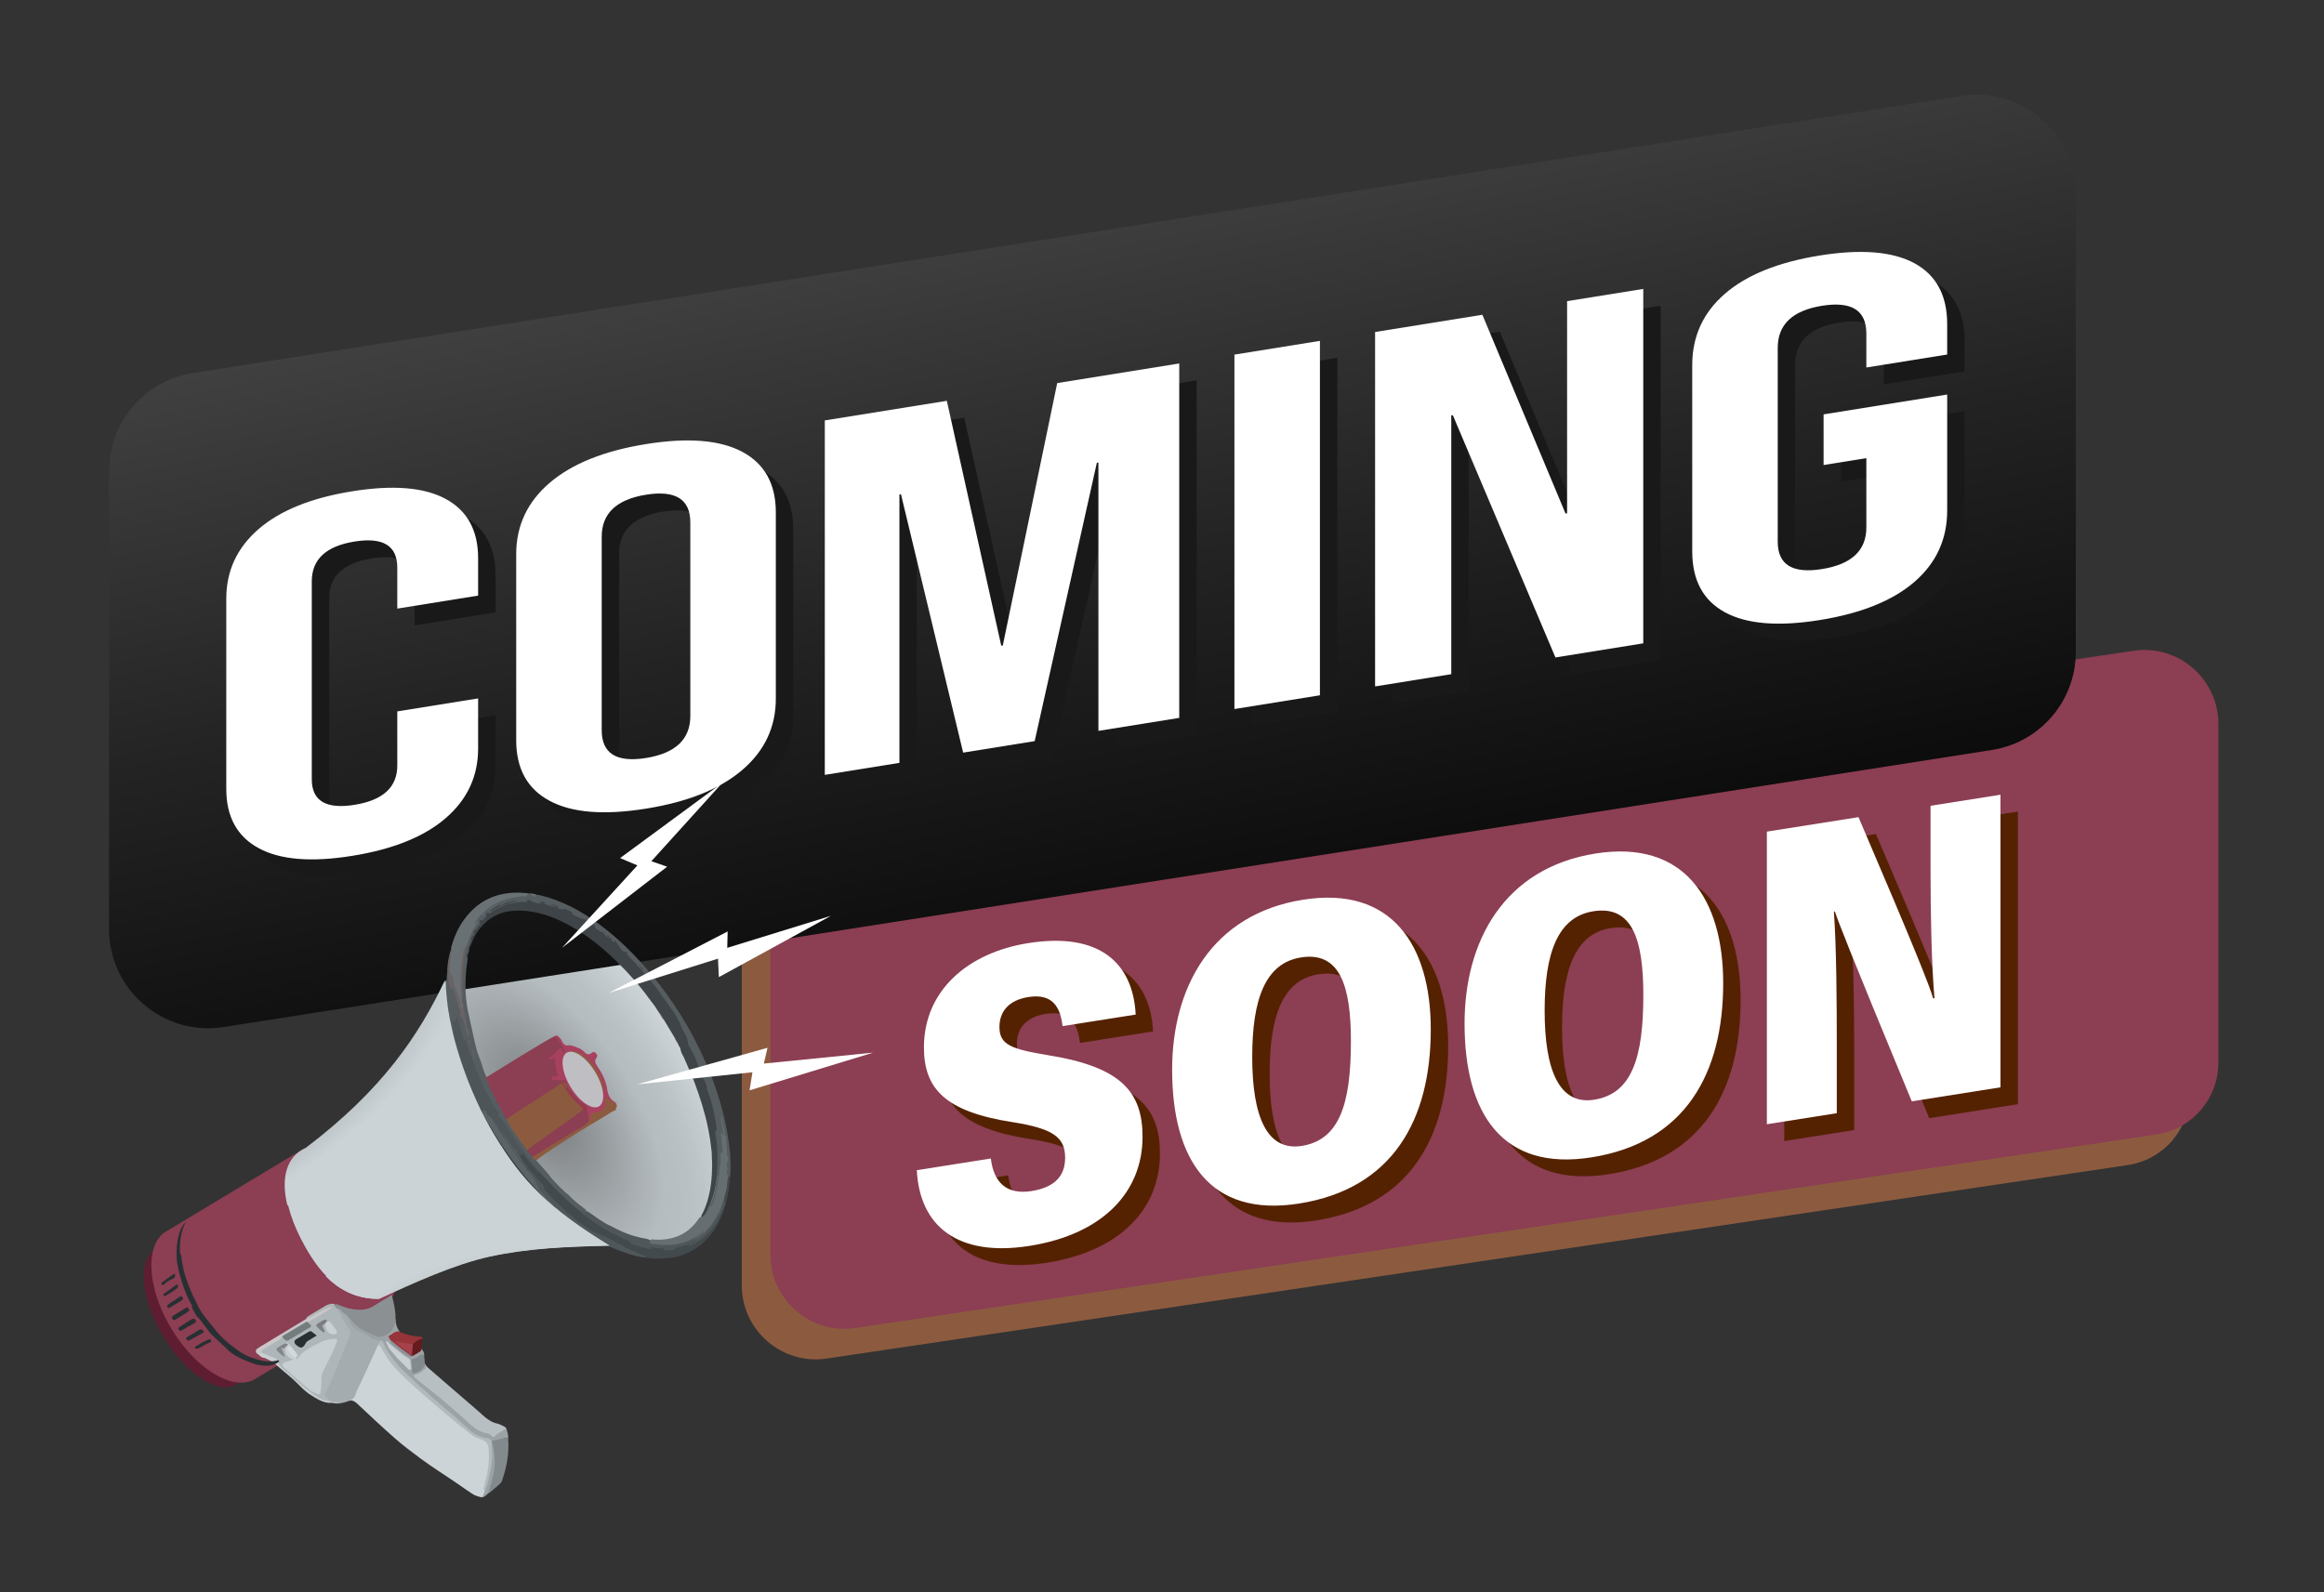<svg xmlns="http://www.w3.org/2000/svg" xmlns:xlink="http://www.w3.org/1999/xlink" id="Layer_1" data-name="Layer 1" viewBox="0 0 2511 1721"><rect x="0" y="0" width="2511" height="1721" fill="#333333" stroke="none"/><defs><style>      .cls-1 {        fill: #a9afb2;      }      .cls-2 {        fill: #bcc3c6;      }      .cls-3 {        fill: #9ca3a6;      }      .cls-4 {        fill: #7c7f81;      }      .cls-5 {        fill: #6a6366;      }      .cls-6 {        fill: #bec5c8;      }      .cls-7 {        fill: #b4bbbe;      }      .cls-8 {        fill: #b6bdc0;      }      .cls-9 {        fill: #a2a8ab;      }      .cls-10 {        fill: #282f32;      }      .cls-11 {        fill: #676e71;      }      .cls-12 {        fill: #acb2b5;      }      .cls-13 {        fill: #c8cfd2;      }      .cls-14 {        fill: #a3a9ac;      }      .cls-15 {        fill: #cbc6c8;      }      .cls-16 {        fill: #a84060;      }      .cls-17 {        fill: #5e1d31;      }      .cls-18 {        fill: #b7bec1;      }      .cls-19 {        fill: #ccd3d6;      }      .cls-20 {        fill: #787b7d;      }      .cls-21 {        fill: #bdc4c7;      }      .cls-22 {        fill: #9da2a5;      }      .cls-23 {        fill: #959a9c;      }      .cls-24 {        fill: #9a9fa2;      }      .cls-25 {        fill: #8e9294;      }      .cls-26 {        fill: #969b9d;      }      .cls-27 {        fill: #fff;      }      .cls-28 {        fill: #7b7e80;      }      .cls-29 {        fill: #a5424c;      }      .cls-30 {        fill: #989da0;      }      .cls-31 {        fill: #9fa5a8;      }      .cls-32 {        fill: #4e5558;      }      .cls-33 {        fill: #b2b9bc;      }      .cls-34 {        fill: #50575a;      }      .cls-35 {        fill: #838489;      }      .cls-36 {        fill: #bac1c4;      }      .cls-37 {        fill: #b5bcbf;      }      .cls-38 {        fill: #a0a6a9;      }      .cls-39 {        fill: #abb1b4;      }      .cls-40 {        fill: #c3cacd;      }      .cls-41 {        fill: #b9c0c3;      }      .cls-42 {        fill: #cdd4d7;      }      .cls-43 {        fill: none;      }      .cls-44 {        fill: #878b8d;      }      .cls-45 {        fill: #aab0b3;      }      .cls-46 {        fill: #c9d0d3;      }      .cls-47 {        fill: #8d9193;      }      .cls-48 {        fill: url(#radial-gradient);      }      .cls-49 {        fill: #94999b;      }      .cls-50 {        fill: #bbc2c5;      }      .cls-51 {        fill: #797c7e;      }      .cls-52 {        fill: #7c7e83;      }      .cls-53 {        fill: #a7adb0;      }      .cls-54 {        fill: #434a4d;      }      .cls-55 {        fill: #aeb4b7;      }      .cls-56 {        fill: #9ea3a6;      }      .cls-57 {        fill: #3e4447;      }      .cls-58 {        fill: #963439;      }      .cls-59 {        fill: #898d8f;      }      .cls-60 {        fill: #c1c8cb;      }      .cls-61 {        fill: #c8d0d2;      }      .cls-62 {        fill: #9c3c41;      }      .cls-63 {        fill: #c6cdd0;      }      .cls-64 {        fill: #84888a;      }      .cls-65 {        fill: #919698;      }      .cls-66 {        fill: #c5cccf;      }      .cls-67 {        fill: #93989a;      }      .cls-68 {        fill: #868a8c;      }      .cls-69 {        fill: #808486;      }      .cls-70 {        fill: #909597;      }      .cls-71 {        fill: #a1a7aa;      }      .cls-72 {        fill: #b1b8bb;      }      .cls-73 {        fill: url(#radial-gradient-2);      }      .cls-74 {        fill: #9ba0a3;      }      .cls-75 {        fill: #b8bfc2;      }      .cls-76 {        fill: #818587;      }      .cls-77 {        fill: #adb3b6;      }      .cls-78 {        fill: #a6acaf;      }      .cls-79 {        fill: #bfbfc3;      }      .cls-80 {        fill: #b3babd;      }      .cls-81 {        fill: #191919;      }      .cls-82 {        fill: #c2c9cc;      }      .cls-83 {        fill: #a8aeb1;      }      .cls-84 {        fill: #979c9f;      }      .cls-85 {        fill: #afb6b9;      }      .cls-86 {        fill: #b0b7ba;      }      .cls-87 {        fill: #6a7174;      }      .cls-88 {        fill: #838789;      }      .cls-89 {        fill: #8c9092;      }      .cls-90 {        fill: #7d8082;      }      .cls-91 {        fill: #a5abae;      }      .cls-92 {        fill: #747c7e;      }      .cls-93 {        fill: #8c5b3f;      }      .cls-94 {        fill: #888c8e;      }      .cls-95 {        fill: #8a8e90;      }      .cls-96 {        fill: #999ea1;      }      .cls-97 {        fill: #651b1e;      }      .cls-98 {        fill: #7e8183;      }      .cls-99 {        fill: #8c3e53;      }      .cls-100 {        fill: #8f9496;      }      .cls-101 {        fill: #828688;      }      .cls-102 {        fill: #8b8f91;      }      .cls-103 {        fill: #929799;      }      .cls-104 {        fill: #838a8d;      }      .cls-105 {        fill: #d3d9dd;      }      .cls-106 {        fill: #a4aaad;      }      .cls-107 {        fill: #7a7d7f;      }      .cls-108 {        fill: #a5acaf;      }      .cls-109 {        fill: #aeb5b8;      }      .cls-110 {        fill: #5c6366;      }      .cls-111 {        fill: #808385;      }      .cls-112 {        fill: url(#linear-gradient);      }      .cls-113 {        fill: #9fa4a7;      }      .cls-114 {        fill: #85898b;      }      .cls-115 {        clip-path: url(#clippath);      }      .cls-116 {        fill: #565d60;      }      .cls-117 {        fill: #542200;      }      .cls-118 {        fill: #8f9395;      }      .cls-119 {        fill: #9ca1a4;      }      .cls-120 {        fill: #cad1d4;      }      .cls-121 {        fill: #8b9093;      }      .cls-122 {        fill: #7f8284;      }      .cls-123 {        fill: #c0c7ca;      }    </style><clipPath id="clippath"><ellipse id="SVGID" class="cls-43" cx="635.95" cy="1161.06" rx="102.74" ry="201.77" transform="translate(-509.09 496.69) rotate(-31.17)"></ellipse></clipPath><linearGradient id="linear-gradient" x1="1207.87" y1="1295.4" x2="1146.96" y2="-37.44" gradientTransform="translate(0 99.51) rotate(-8.92) scale(1.01 .99) skewX(-8.71)" gradientUnits="userSpaceOnUse"><stop offset="0" stop-color="#000"></stop><stop offset=".44" stop-color="#232323"></stop><stop offset="1" stop-color="#575757"></stop></linearGradient><radialGradient id="radial-gradient" cx="3209.29" cy="11696.49" fx="3209.29" fy="11696.49" r="313.7" gradientTransform="translate(484.81 -4582.52) rotate(148.84) scale(1 -.41)" gradientUnits="userSpaceOnUse"><stop offset=".69" stop-color="#b6bdc0"></stop><stop offset=".83" stop-color="#bdc4c7"></stop><stop offset="1" stop-color="#ccd3d6"></stop></radialGradient><radialGradient id="radial-gradient-2" cx="3193.03" cy="8244.6" fx="3193.03" fy="8244.6" r="287.12" gradientTransform="translate(928.9 -3848.51) rotate(148.84) scale(1 -.53)" xlink:href="#radial-gradient"></radialGradient></defs><g class="cls-115"><rect class="cls-19" x="533.21" y="959.3" width="205.48" height="403.53" transform="translate(-509.09 496.69) rotate(-31.17)"></rect><path class="cls-19" d="M465.25,1028.16l-22.04,13.33,209.14,345.79,147.1-88.97.85,1.4c-.33-2.02-.68-4.05-1.05-6.08-1.49-8.15-3.3-16.45-5.44-24.87-4.27-16.84-9.84-34.16-16.68-51.73-13.68-35.14-32.45-71.28-56.1-106.57-23.65-35.29-49.95-66.37-77.26-92.38-13.65-13-27.56-24.74-41.51-35.09-6.98-5.18-13.97-10.01-20.94-14.48-3.49-2.24-6.97-4.38-10.45-6.44l.98,1.62-106.58,64.46Z"></path><path class="cls-120" d="M465.47,1028.03l-22.26,13.46,209.14,345.79,144.1-87.16.47.78c-.15-.99-.31-1.98-.47-2.97-.32-1.98-.67-3.97-1.03-5.98-1.46-8-3.24-16.15-5.34-24.42-4.2-16.54-9.67-33.55-16.38-50.8-13.44-34.51-31.86-70-55.09-104.66-23.23-34.65-49.06-65.18-75.88-90.72-13.41-12.77-27.07-24.29-40.77-34.46-6.85-5.08-13.71-9.83-20.56-14.22-3.42-2.2-6.85-4.3-10.26-6.32-.85-.5-1.71-1-2.56-1.5l.36.59-103.46,62.57Z"></path><path class="cls-46" d="M465.69,1027.9l-22.48,13.59,209.14,345.79,141.13-85.36.03.05c-.56-3.85-1.2-7.75-1.91-11.68-1.43-7.86-3.18-15.86-5.24-23.98-4.12-16.24-9.49-32.94-16.09-49.88-13.19-33.88-31.28-68.73-54.09-102.74-22.8-34.02-48.16-63.99-74.49-89.07-13.16-12.54-26.57-23.85-40.02-33.83-6.73-4.99-13.46-9.65-20.19-13.96-3.36-2.16-6.72-4.22-10.07-6.2-1.68-.99-3.35-1.96-5.02-2.9-.84-.47-1.67-.94-2.51-1.4l.96,1.59-99.15,59.97Z"></path><path class="cls-13" d="M465.91,1027.76l-22.7,13.73,209.14,345.79,137.2-82.98.87,1.43c-.24-1.87-.49-3.75-.76-5.64-.55-3.78-1.17-7.6-1.88-11.46-1.41-7.71-3.12-15.56-5.14-23.53-4.04-15.93-9.31-32.32-15.79-48.95-12.94-33.25-30.7-67.45-53.08-100.83-44.76-66.77-99.54-117.66-151.93-145.96l.17.28-96.1,58.13Z"></path><path class="cls-63" d="M466.13,1027.63l-22.92,13.86,209.14,345.79,134.28-81.21.25.42c-.11-.91-.22-1.83-.33-2.75-.23-1.84-.48-3.68-.75-5.54-.54-3.71-1.15-7.46-1.84-11.24-1.38-7.57-3.06-15.27-5.05-23.09-3.97-15.63-9.14-31.71-15.49-48.02-12.7-32.62-30.12-66.17-52.07-98.92-43.91-65.51-97.65-115.43-149.05-143.2-1.61-.87-3.21-1.71-4.81-2.54l.52.85-91.88,55.57Z"></path><path class="cls-66" d="M466.35,1027.5l-23.14,13.99,209.14,345.79,130.4-78.87.83,1.37c-.09-.89-.17-1.77-.27-2.66-6.04-56.97-31.3-124.32-74.36-188.56-43.06-64.24-95.77-113.2-146.17-140.43-3.15-1.7-6.29-3.32-9.42-4.85l.71,1.17-87.71,53.05Z"></path><path class="cls-40" d="M466.57,1027.36l-23.36,14.13,209.14,345.79,127.52-77.13.05.08c-.15-1.72-.31-3.46-.5-5.21-5.92-55.84-30.69-121.87-72.9-184.84-42.21-62.97-93.88-110.97-143.29-137.66-3.09-1.67-6.17-3.25-9.23-4.75-1.53-.75-3.06-1.48-4.59-2.19l.75,1.23-83.59,50.55Z"></path><path class="cls-82" d="M466.79,1027.23l-23.58,14.26,209.14,345.79,123.7-74.81.36.6c-.22-3.34-.51-6.72-.87-10.14-5.8-54.72-30.07-119.42-71.43-181.13-41.36-61.71-91.99-108.74-140.41-134.89-6.05-3.27-12.07-6.21-18.03-8.82l.64,1.05-79.52,48.09Z"></path><path class="cls-60" d="M467.01,1027.1l-23.8,14.39,209.14,345.79,119.9-72.52.53.87c-.07-1.61-.16-3.24-.27-4.87-.21-3.27-.5-6.58-.85-9.93-5.68-53.6-29.45-116.97-69.97-177.41-40.52-60.44-90.1-106.51-137.53-132.12-5.93-3.2-11.82-6.09-17.66-8.64-1.46-.64-2.92-1.26-4.37-1.85l.38.63-75.51,45.67Z"></path><path class="cls-123" d="M467.23,1026.96l-24.02,14.53,209.14,345.79,116.14-70.24.54.9c-.14-6.24-.56-12.65-1.25-19.21-5.56-52.48-28.83-114.52-68.5-173.69-39.67-59.17-88.22-104.28-134.64-129.36-5.8-3.14-11.57-5.96-17.29-8.46-2.86-1.25-5.7-2.42-8.53-3.5-.71-.27-1.41-.54-2.12-.8l.9,1.49-70.36,42.56Z"></path><path class="cls-6" d="M467.45,1026.83l-24.24,14.66,209.14,345.79,112.41-67.99.41.68c0-1.5-.02-3.02-.05-4.54-.14-6.1-.55-12.38-1.23-18.79-5.44-51.35-28.22-112.07-67.04-169.98-38.82-57.91-86.33-102.04-131.76-126.59-5.68-3.07-11.33-5.83-16.92-8.27-2.8-1.22-5.58-2.37-8.35-3.43-1.38-.53-2.76-1.04-4.14-1.53-.69-.25-1.37-.49-2.06-.72l.31.51-66.49,40.21Z"></path><path class="cls-21" d="M467.67,1026.7l-24.46,14.79,209.14,345.79,108.72-65.76.14.22c.07-2.9.07-5.84,0-8.83-.13-5.97-.53-12.1-1.2-18.38-5.32-50.23-27.6-109.62-65.57-166.26-37.97-56.64-84.44-99.81-128.88-123.82-11.11-6-22.09-10.81-32.79-14.32-1.34-.44-2.67-.86-4-1.26l.38.63-61.49,37.19Z"></path><path class="cls-2" d="M467.89,1026.57l-24.68,14.93,209.14,345.79,104.08-62.95.61,1.01c.04-.69.08-1.39.11-2.08.07-1.39.12-2.8.15-4.22.07-2.83.07-5.71,0-8.63-.13-5.84-.52-11.83-1.17-17.97-5.2-49.11-26.98-107.17-64.1-162.54-37.12-55.38-82.55-97.58-126-121.05-10.86-5.87-21.6-10.56-32.05-14-2.61-.86-5.21-1.64-7.78-2.34-1.29-.35-2.57-.68-3.85-.99l.94,1.56-55.4,33.5Z"></path><path class="cls-50" d="M468.11,1026.43l-24.9,15.06,209.14,345.79,99.48-60.17.84,1.39c.13-1.32.24-2.65.34-3.99.77-10.72.51-22.17-.76-34.17-5.09-47.98-26.37-104.72-62.64-158.83-36.27-54.11-80.67-95.35-123.12-118.28-10.61-5.73-21.11-10.32-31.32-13.68-5.11-1.68-10.14-3.05-15.09-4.11-.62-.13-1.24-.26-1.85-.38l.47.78-50.59,30.6Z"></path><path class="cls-36" d="M468.33,1026.3l-20.72,12.53-4.39,2.66,209.14,345.79,95.95-58.03.05.09c.31-2.53.57-5.1.75-7.72.75-10.47.5-21.66-.74-33.37-4.97-46.86-25.75-102.27-61.17-155.11-35.42-52.84-78.78-93.12-120.24-115.52-10.37-5.6-20.61-10.08-30.59-13.36-4.99-1.64-9.91-2.98-14.74-4.01-2.42-.52-4.81-.95-7.18-1.31-1.18-.18-2.36-.34-3.54-.48l.93,1.53-43.51,26.32Z"></path><path class="cls-41" d="M468.55,1026.17l-20.23,12.23-5.11,3.09,209.14,345.79,90.45-54.7.57.94c.86-4.74,1.48-9.68,1.84-14.8.74-10.22.49-21.14-.72-32.57-4.85-45.74-25.13-99.82-59.71-151.39-34.57-51.58-76.89-90.89-117.36-112.75-20.23-10.93-40-17.5-58.11-19.06-1.13-.1-2.26-.18-3.38-.23l.37.62-37.76,22.84Z"></path><path class="cls-41" d="M468.77,1026.03l-19.73,11.93-4.68,2.83-.27-.45c-.52.89-1.02,1.79-1.5,2.71l1.15-.7,208.61,344.92,85-51.41.71,1.18c.54-2.22,1.02-4.48,1.44-6.8.84-4.63,1.44-9.45,1.8-14.43.72-9.97.48-20.62-.71-31.77-4.73-44.62-24.52-97.37-58.24-147.68-33.73-50.31-75-88.66-114.48-109.98-19.74-10.66-39.02-17.07-56.69-18.59-4.42-.38-8.73-.45-12.93-.21l.27.44-29.77,18Z"></path><path class="cls-75" d="M468.99,1025.9l-9.8,5.93-.83-1.38c-2.74,2.72-5.23,5.7-7.49,8.92-1.13,1.61-2.19,3.29-3.2,5.02-.5.87-.99,1.75-1.46,2.64l.26-.16,205.85,340.36-.87.52c.55.09,1.1.18,1.65.26l-.53-.87,79.4-48.03.51.84c5.17-16.49,6.54-36.26,4.23-58-4.61-43.49-23.9-94.92-56.77-143.96-32.88-49.04-73.11-86.43-111.6-107.21-19.24-10.39-38.04-16.64-55.26-18.12-8.61-.74-16.83-.29-24.5,1.43-1.92.43-3.81.94-5.66,1.53l.82,1.36-14.76,8.93Z"></path><path class="cls-18" d="M470.38,1027.7c-6.29,4.22-11.63,9.55-16.02,15.83-2.19,3.14-4.15,6.52-5.88,10.12l1.53-.92,199.16,329.29-1.02.62c1.08.2,2.16.38,3.23.54,2.14.32,4.26.58,6.36.76,1.05.09,2.09.16,3.13.22l-.9-1.48,64.63-39.09.89,1.47c.4-.93.79-1.87,1.16-2.82.75-1.91,1.43-3.86,2.06-5.87,5.04-16.07,6.37-35.32,4.12-56.51-4.49-42.37-23.28-92.47-55.31-140.24-64.06-95.56-156.8-145.66-207.15-111.91Z"></path><path class="cls-18" d="M473.46,1032.29c-6.13,4.11-11.32,9.3-15.59,15.41-2.14,3.06-4.04,6.35-5.72,9.85l.58-.35,193.88,320.56-.08.05c1.05.19,2.1.37,3.14.53,2.09.32,4.15.56,6.19.74,4.08.35,8.07.42,11.95.2l-.6-.98,50.09-30.3.6.99c.95-1.64,1.85-3.34,2.69-5.09,1.68-3.5,3.13-7.22,4.36-11.13,4.9-15.64,6.2-34.38,4.01-55.01-4.37-41.25-22.66-90.02-53.84-136.53-62.36-93.02-152.64-141.8-201.66-108.94Z"></path><path class="cls-8" d="M476.53,1036.87c-5.96,4-11.01,9.04-15.17,14.99-2.08,2.98-3.93,6.18-5.57,9.58-.41.85-.8,1.72-1.18,2.59l1.64-.99,186.67,308.65-1.14.69c4.14.88,8.2,1.5,12.17,1.84,7.94.68,15.52.27,22.61-1.32l-.12-.2,27.11-16.39.91,1.5c2.53-2.5,4.83-5.25,6.91-8.23,4.16-5.95,7.42-12.8,9.81-20.41,4.77-15.22,6.03-33.45,3.9-53.51-4.25-40.12-22.05-87.56-52.38-132.81-60.66-90.49-148.49-137.94-196.17-105.98Z"></path><path class="cls-8" d="M479.6,1041.46c-5.79,3.88-10.7,8.79-14.74,14.57-2.02,2.89-3.82,6-5.41,9.32-.4.83-.78,1.67-1.15,2.52l.64-.39,181.45,300.01-.15.09c4.02.86,7.97,1.46,11.83,1.79,15.44,1.33,29.47-1.61,41.06-9.38,46.35-31.07,36.12-127.56-22.84-215.52-58.96-87.96-144.33-134.08-190.68-103.01Z"></path><path class="cls-8" d="M482.68,1046.05c-5.63,3.77-10.39,8.54-14.32,14.15-1.96,2.81-3.71,5.83-5.26,9.05-.77,1.61-1.49,3.27-2.16,4.97l1.51-.91,174.3,288.19-1.01.61c.98.24,1.97.46,2.94.67,3.91.83,7.74,1.41,11.49,1.74,15,1.29,28.62-1.57,39.87-9.11,45.01-30.17,35.08-123.89-22.18-209.31-57.26-85.43-140.18-130.22-185.19-100.05Z"></path><path class="cls-37" d="M484.23,1048.35c-5.54,3.72-10.24,8.41-14.11,13.94-1.93,2.77-3.66,5.74-5.18,8.91-.76,1.58-1.47,3.22-2.12,4.9l.98-.59,171.7,283.89-.49.29c.97.24,1.94.46,2.9.66,3.85.82,7.63,1.39,11.32,1.71,14.77,1.27,28.19-1.54,39.28-8.97,44.34-29.72,34.56-122.04-21.85-206.19-56.41-84.15-138.09-128.28-182.43-98.55Z"></path><path class="cls-7" d="M485.77,1050.66c-5.46,3.66-10.08,8.28-13.89,13.73-1.9,2.72-3.6,5.66-5.1,8.78-.75,1.56-1.45,3.17-2.09,4.82l.44-.27,168,277.77-1.74,1.05c1.93.52,3.84.99,5.73,1.39,3.79.81,7.51,1.37,11.15,1.69,14.55,1.25,27.77-1.52,38.68-8.84,43.67-29.27,34.03-120.19-21.52-203.07-55.56-82.88-135.99-126.33-179.66-97.06Z"></path><path class="cls-80" d="M487.32,1052.97c-5.37,3.6-9.93,8.15-13.68,13.52-1.87,2.68-3.55,5.57-5.02,8.64-.74,1.54-1.42,3.12-2.06,4.75-.32.81-.62,1.64-.92,2.48l1.67-1.01,164.57,272.09-1.18.72c1.9.52,3.78.97,5.65,1.37,3.73.8,7.39,1.35,10.98,1.66,14.33,1.23,27.34-1.5,38.09-8.7,43-28.82,33.51-118.34-21.19-199.94-54.7-81.6-133.9-124.39-176.9-95.57Z"></path><path class="cls-33" d="M488.87,1055.28c-5.29,3.55-9.77,8.03-13.46,13.31-1.85,2.64-3.49,5.48-4.94,8.51-.73,1.51-1.4,3.07-2.03,4.67-.31.8-.61,1.61-.9,2.44l1.11-.67,161.99,267.84-.63.38c1.87.51,3.72.96,5.56,1.35,3.67.78,7.28,1.33,10.8,1.63,14.1,1.21,26.91-1.47,37.49-8.57,42.33-28.37,32.99-116.49-20.86-196.82-53.85-80.33-131.81-122.44-174.13-94.07Z"></path><path class="cls-72" d="M490.42,1057.59c-5.21,3.49-9.62,7.9-13.25,13.1-1.82,2.6-3.44,5.4-4.86,8.37-.71,1.49-1.38,3.02-2,4.6-.31.79-.61,1.59-.89,2.4l.55-.33,159.42,263.59-.07.05c1.84.5,3.66.94,5.47,1.33,3.61.77,7.16,1.31,10.63,1.61,13.88,1.19,26.48-1.45,36.9-8.43,41.65-27.92,32.46-114.64-20.53-193.69-52.99-79.05-129.72-120.5-171.37-92.58Z"></path><path class="cls-86" d="M491.96,1059.9c-10.25,6.87-17.36,17.35-21.47,30.43l1.65-1,154.92,256.14-1.17.71c.91.27,1.82.53,2.72.78,1.81.49,3.6.93,5.38,1.31,3.56.76,7.05,1.29,10.46,1.58,13.65,1.18,26.06-1.43,36.3-8.29,40.98-27.47,31.94-112.79-20.2-190.57-52.14-77.78-127.62-118.56-168.61-91.09Z"></path><path class="cls-85" d="M493.51,1062.21c-10.08,6.76-17.08,17.07-21.11,29.93l1.06-.64,152.38,251.94-.59.35c.9.27,1.79.53,2.68.77,1.78.48,3.54.91,5.29,1.29,3.5.75,6.93,1.27,10.29,1.56,13.43,1.16,25.63-1.4,35.71-8.16,40.31-27.02,31.42-110.94-19.87-187.45-51.28-76.5-125.53-116.61-165.84-89.59Z"></path><path class="cls-109" d="M495.06,1064.51c-9.91,6.64-16.8,16.78-20.76,29.43l.47-.28,148.76,245.96-1.58.95c7.1,2.34,14.01,3.82,20.61,4.39,13.21,1.14,25.2-1.38,35.11-8.02,39.64-26.57,30.89-109.09-19.53-184.32-50.43-75.23-123.44-114.67-163.08-88.1Z"></path><path class="cls-55" d="M496.61,1066.82c-9.74,6.53-16.51,16.5-20.41,28.93-.24.78-.48,1.56-.7,2.36l1.44-.87,145.38,240.37-.97.59c6.98,2.3,13.77,3.75,20.26,4.31,12.98,1.12,24.78-1.36,34.52-7.89,38.97-26.12,30.37-107.25-19.2-181.2-49.57-73.95-121.35-112.73-160.31-86.61Z"></path><path class="cls-77" d="M498.15,1069.13c-9.57,6.42-16.23,16.21-20.06,28.43-.24.76-.47,1.54-.69,2.32l.82-.5,142.87,236.23-.36.22c6.86,2.26,13.53,3.69,19.91,4.24,12.76,1.1,24.35-1.33,33.92-7.75,38.3-25.67,29.85-105.4-18.87-178.07-48.72-72.68-119.26-110.78-157.55-85.11Z"></path><path class="cls-12" d="M499.7,1071.44c-9.41,6.31-15.94,15.93-19.71,27.93-.47,1.5-.9,3.04-1.28,4.61l1.68-1.02,138.43,228.88-1.23.74c.85.3,1.69.59,2.54.87,6.74,2.22,13.29,3.62,19.56,4.16,12.54,1.08,23.92-1.31,33.33-7.61,37.62-25.22,29.32-103.55-18.54-174.95-47.86-71.4-117.16-108.84-154.79-83.62Z"></path><path class="cls-39" d="M501.25,1073.75c-9.24,6.19-15.66,15.64-19.35,27.44-.46,1.47-.88,2.98-1.26,4.53l1.04-.63,135.96,224.8-.59.36c.83.3,1.66.58,2.49.85,6.62,2.18,13.06,3.56,19.21,4.09,12.31,1.06,23.49-1.29,32.73-7.48,36.95-24.77,28.8-101.7-18.21-171.83-47.01-70.13-115.07-106.9-152.02-82.13Z"></path><path class="cls-45" d="M502.8,1076.06c-9.07,6.08-15.37,15.36-19,26.94-.45,1.45-.87,2.93-1.24,4.45l.4-.24,132.43,218.95-1.35.82c1.65.63,3.28,1.21,4.91,1.75,6.5,2.14,12.82,3.49,18.86,4.01,12.09,1.04,23.07-1.26,32.14-7.34,36.28-24.32,28.27-99.85-17.88-168.7-46.15-68.85-112.98-104.95-149.26-80.63Z"></path><path class="cls-1" d="M504.34,1078.37c-8.9,5.97-15.09,15.08-18.65,26.44-.45,1.42-.85,2.88-1.21,4.36-.18.74-.35,1.5-.51,2.26l1.13-.69,129.11,213.47-.69.42c1.61.62,3.22,1.19,4.81,1.72,6.38,2.1,12.58,3.43,18.51,3.94,11.86,1.02,22.64-1.24,31.54-7.21,35.61-23.87,27.75-98-17.55-165.58-45.3-67.58-110.89-103.01-146.49-79.14Z"></path><path class="cls-83" d="M505.89,1080.67c-8.73,5.85-14.8,14.79-18.3,25.94-.44,1.39-.83,2.82-1.19,4.28-.18.73-.35,1.47-.5,2.22l.46-.28,126.68,209.44-.03.02c1.58.61,3.16,1.17,4.72,1.68,6.26,2.06,12.34,3.36,18.16,3.87,11.64,1,22.21-1.22,30.95-7.07,34.94-23.42,27.23-96.15-17.22-162.45-44.44-66.3-108.79-101.07-143.73-77.65Z"></path><path class="cls-53" d="M507.44,1082.98c-8.57,5.74-14.52,14.51-17.95,25.44-.86,2.73-1.56,5.6-2.1,8.59l1.1-.66,122.34,202.27-.67.41c.78.32,1.56.63,2.34.93,1.55.6,3.1,1.15,4.63,1.65,6.14,2.02,12.11,3.3,17.82,3.79,11.42.98,21.79-1.19,30.35-6.93,34.26-22.97,26.7-94.3-16.89-159.33-43.59-65.03-106.7-99.12-140.97-76.15Z"></path><path class="cls-78" d="M508.99,1085.29c-8.4,5.63-14.23,14.22-17.59,24.94-.84,2.68-1.53,5.49-2.06,8.42l.41-.25,118.89,196.57-1.24.75c3.08,1.35,6.13,2.52,9.14,3.51,6.02,1.98,11.87,3.24,17.47,3.72,11.19.96,21.36-1.17,29.76-6.8,33.59-22.52,26.18-92.45-16.55-156.2-42.73-63.75-104.61-97.18-138.2-74.66Z"></path><path class="cls-91" d="M510.53,1087.6c-8.23,5.52-13.95,13.94-17.24,24.44-.82,2.63-1.5,5.38-2.02,8.26-.13.72-.25,1.44-.36,2.18l.94-.57,115.64,191.2-.53.32c3.02,1.32,6.01,2.47,8.95,3.44,5.9,1.94,11.63,3.17,17.12,3.64,10.97.94,20.93-1.15,29.16-6.66,32.92-22.07,25.66-90.6-16.22-153.08-41.88-62.48-102.52-95.23-135.44-73.17Z"></path><path class="cls-106" d="M512.08,1089.91c-8.06,5.4-13.66,13.65-16.89,23.94-.81,2.57-1.46,5.27-1.98,8.09-.26,1.41-.47,2.84-.66,4.31l1.41-.85,111.36,184.13-1,.61c.74.34,1.48.68,2.22,1,2.96,1.29,5.88,2.42,8.77,3.37,5.78,1.9,11.39,3.11,16.77,3.57,10.74.92,20.5-1.12,28.57-6.53,32.25-21.62,25.13-88.76-15.89-149.96-41.03-61.2-100.43-93.29-132.67-71.67Z"></path><path class="cls-14" d="M513.63,1092.22c-7.89,5.29-13.38,13.37-16.54,23.45-.79,2.52-1.43,5.16-1.94,7.92-.25,1.38-.46,2.78-.64,4.22l.66-.4,108,178.56-1.41.85c1.46.71,2.91,1.39,4.36,2.02,2.89,1.26,5.76,2.37,8.59,3.3,5.66,1.86,11.16,3.04,16.42,3.49,10.52.91,20.08-1.1,27.97-6.39,31.58-21.17,24.61-86.91-15.56-146.83-40.17-59.93-98.33-91.35-129.91-70.18Z"></path><path class="cls-9" d="M515.18,1094.53c-7.73,5.18-13.09,13.08-16.19,22.95-.77,2.47-1.4,5.05-1.89,7.75-.24,1.35-.45,2.73-.63,4.13-.09.7-.17,1.41-.24,2.12l1.03-.62,104.82,173.31-.65.39c1.43.7,2.85,1.36,4.27,1.98,2.83,1.24,5.64,2.32,8.41,3.23,5.54,1.82,10.92,2.98,16.07,3.42,10.3.89,19.65-1.08,27.38-6.25,30.9-20.72,24.09-85.06-15.23-143.71s-96.24-89.4-127.15-68.69Z"></path><path class="cls-71" d="M516.73,1096.84c-7.56,5.07-12.81,12.8-15.84,22.45-1.51,4.82-2.47,10.13-2.88,15.81l1.33-.8,100.63,166.37-.96.58c.7.36,1.4.71,2.1,1.05,1.4.68,2.79,1.33,4.18,1.93,2.77,1.21,5.52,2.26,8.22,3.16,5.42,1.78,10.68,2.91,15.72,3.35,10.07.87,19.22-1.05,26.78-6.12,30.23-20.27,23.56-83.21-14.9-140.58-38.46-57.38-94.15-87.46-124.38-67.19Z"></path><path class="cls-38" d="M518.27,1099.14c-7.39,4.95-12.53,12.52-15.48,21.95-1.48,4.72-2.41,9.9-2.81,15.46l.54-.33,97.36,160.97-1.2.73c22.01,11.89,43.01,14.29,57.79,4.38,29.56-19.82,23.04-81.36-14.57-137.46-37.61-56.1-92.06-85.52-121.62-65.7Z"></path><path class="cls-31" d="M519.82,1101.45c-7.22,4.84-12.24,12.23-15.13,21.45-1.45,4.61-2.36,9.68-2.75,15.11-.1,1.36-.16,2.74-.2,4.14l1.72-1.04,93.36,154.36-.4.24c21.51,11.62,42.03,13.96,56.48,4.28,28.89-19.37,22.52-79.51-14.24-134.34-36.75-54.83-89.96-83.57-118.85-64.21Z"></path><path class="cls-113" d="M521.37,1103.76c-7.05,4.73-11.96,11.95-14.78,20.95-1.41,4.5-2.3,9.45-2.69,14.76-.1,1.33-.16,2.68-.19,4.05l.89-.54,89.14,147.39-1.49.9c1.32.78,2.64,1.52,3.95,2.23,21.01,11.35,41.06,13.64,55.16,4.18,28.22-18.92,21.99-77.66-13.91-131.21-35.9-53.55-87.87-81.63-116.09-62.72Z"></path><path class="cls-56" d="M522.92,1106.07c-6.89,4.62-11.67,11.66-14.43,20.45-1.38,4.39-2.25,9.23-2.62,14.41-.09,1.3-.16,2.61-.19,3.95l.05-.03,87.02,143.88-.64.39c1.29.76,2.57,1.49,3.85,2.18,20.51,11.08,40.08,13.32,53.85,4.08,27.55-18.46,21.47-75.81-13.57-128.09s-85.78-79.69-113.33-61.22Z"></path><path class="cls-22" d="M524.46,1108.38c-6.72,4.5-11.39,11.38-14.08,19.95-1.34,4.29-2.19,9-2.56,14.05-.18,2.53-.24,5.14-.18,7.83l.97-.59,81.1,134.09-1.52.92c2.52,1.62,5.04,3.1,7.54,4.45,20.01,10.81,39.1,12.99,52.54,3.98,26.87-18.01,20.94-73.96-13.24-124.96-34.19-51-83.69-77.74-110.56-59.73Z"></path><path class="cls-119" d="M526.01,1110.69c-6.55,4.39-11.1,11.09-13.72,19.45-1.31,4.18-2.14,8.78-2.49,13.7-.18,2.46-.24,5.01-.18,7.63l.09-.05,79.07,130.74-.63.38c2.46,1.58,4.91,3.02,7.35,4.34,19.51,10.54,38.12,12.67,51.22,3.88,26.2-17.56,20.42-72.11-12.91-121.84-33.33-49.73-81.6-75.8-107.8-58.24Z"></path><path class="cls-74" d="M527.56,1113c-6.38,4.28-10.82,10.81-13.37,18.96-1.28,4.07-2.08,8.55-2.43,13.35-.17,2.4-.23,4.88-.17,7.44.03,1.28.09,2.57.17,3.88l.8-.48,73.26,121.12-1.3.79c1.2.83,2.4,1.63,3.59,2.39,2.39,1.53,4.78,2.95,7.16,4.23,19.01,10.27,37.15,12.34,49.91,3.78,25.53-17.11,19.9-70.26-12.58-118.72-32.48-48.45-79.5-73.86-105.03-56.74Z"></path><path class="cls-24" d="M529.11,1115.3c-12.43,8.33-17.27,25.44-15.06,46.35l1.35-.82,69.52,114.95-.37.22c1.17.81,2.33,1.58,3.5,2.33,2.33,1.49,4.66,2.87,6.97,4.12,18.51,10,36.17,12.02,48.6,3.68,24.86-16.66,19.37-68.42-12.25-115.59-31.62-47.18-77.41-71.91-102.27-55.25Z"></path><path class="cls-96" d="M530.65,1117.61c-12.09,8.11-16.81,24.75-14.65,45.1l.39-.23,65.65,108.55-.84.51c4.54,3.37,9.09,6.28,13.59,8.72,18.01,9.73,35.19,11.69,47.28,3.59,24.19-16.21,18.85-66.57-11.92-112.47-30.77-45.9-75.32-69.97-99.51-53.76Z"></path><path class="cls-30" d="M532.2,1119.92c-11.76,7.88-16.34,24.06-14.24,43.85.13,1.24.29,2.49.47,3.75l.74-.45,60.03,99.26-1.16.7c1.1.87,2.2,1.72,3.31,2.54,4.41,3.27,8.84,6.11,13.22,8.47,17.51,9.46,34.21,11.37,45.97,3.49,23.51-15.76,18.33-64.72-11.59-109.34-29.91-44.63-73.23-68.03-96.74-52.26Z"></path><path class="cls-84" d="M533.75,1122.23c-11.42,7.66-15.87,23.37-13.83,42.6.25,2.4.61,4.86,1.07,7.36l.94-.57,54.49,90.09-1.33.81c2.13,1.8,4.27,3.49,6.41,5.08,4.29,3.18,8.59,5.93,12.84,8.23,17.01,9.19,33.24,11.04,44.66,3.39,22.84-15.31,17.8-62.87-11.26-106.22-29.06-43.35-71.13-66.08-93.98-50.77Z"></path><path class="cls-26" d="M535.3,1124.54c-11.09,7.43-15.41,22.69-13.43,41.34.25,2.33.59,4.72,1.04,7.15.22,1.21.47,2.44.74,3.68l.99-.6,51.06,84.42-.28.17c2.07,1.74,4.14,3.39,6.22,4.93,4.16,3.09,8.33,5.76,12.46,7.99,16.51,8.92,32.26,10.72,43.34,3.29,22.17-14.86,17.28-61.02-10.93-103.1-28.2-42.08-69.04-64.14-91.21-49.28Z"></path><path class="cls-23" d="M536.84,1126.85c-10.75,7.21-14.94,22-13.02,40.09.48,4.52,1.34,9.25,2.58,14.12l.9-.54,43.71,72.27-1.23.75c7.89,7.52,16.08,13.57,24.08,17.89,16.01,8.65,31.28,10.39,42.03,3.19,21.5-14.41,16.76-59.17-10.6-99.97s-66.95-62.19-88.45-47.78Z"></path><path class="cls-49" d="M538.39,1129.16c-10.41,6.98-14.47,21.31-12.61,38.84.46,4.38,1.3,8.96,2.5,13.68.6,2.36,1.29,4.75,2.07,7.17l1.46-.88,38.61,63.85-.12.07c7.65,7.28,15.58,13.14,23.33,17.33,15.51,8.38,30.3,10.07,40.72,3.09,20.83-13.96,16.23-57.32-10.26-96.85-26.5-39.53-64.86-60.25-85.69-46.29Z"></path><path class="cls-67" d="M539.94,1131.47c-10.08,6.76-14,20.62-12.21,37.58.9,8.48,3.23,17.73,6.94,27.26l1.6-.97,29.63,48.99-.58.35c1.81,1.93,3.64,3.78,5.49,5.54,7.4,7.05,15.08,12.72,22.58,16.77,15.01,8.11,29.33,9.74,39.4,2.99,20.16-13.51,15.71-55.47-9.93-93.72-25.64-38.25-62.77-58.31-82.92-44.8Z"></path><path class="cls-103" d="M541.49,1133.77c-9.74,6.53-13.54,19.94-11.8,36.33.87,8.2,3.12,17.14,6.71,26.35l.4-.24,24.68,40.8-.62.37c3.39,4.04,6.9,7.78,10.48,11.19,7.15,6.81,14.57,12.3,21.83,16.21,14.51,7.84,28.35,9.42,38.09,2.89,19.48-13.06,15.18-53.62-9.6-90.6-24.79-36.98-60.67-56.36-80.16-43.3Z"></path><path class="cls-65" d="M543.03,1136.08c-9.41,6.31-13.07,19.25-11.39,35.08,1.68,15.83,8.7,34.55,20.66,52.4,23.93,35.7,58.58,54.42,77.39,41.81,18.81-12.61,14.66-51.77-9.27-87.47-23.93-35.7-58.58-54.42-77.39-41.81Z"></path><ellipse class="cls-70" cx="586.37" cy="1200.73" rx="39.54" ry="75.04" transform="translate(-569.27 529.84) rotate(-33.84)"></ellipse><ellipse class="cls-100" cx="586.37" cy="1200.73" rx="38.08" ry="72.26" transform="translate(-569.27 529.85) rotate(-33.84)"></ellipse><ellipse class="cls-118" cx="586.37" cy="1200.73" rx="36.61" ry="69.48" transform="translate(-569.27 529.85) rotate(-33.84)"></ellipse><ellipse class="cls-25" cx="586.37" cy="1200.73" rx="35.15" ry="66.7" transform="translate(-569.27 529.84) rotate(-33.84)"></ellipse><ellipse class="cls-47" cx="586.37" cy="1200.73" rx="33.68" ry="63.93" transform="translate(-569.27 529.84) rotate(-33.84)"></ellipse><ellipse class="cls-89" cx="586.37" cy="1200.73" rx="32.22" ry="61.15" transform="translate(-569.26 529.84) rotate(-33.84)"></ellipse><ellipse class="cls-102" cx="586.37" cy="1200.73" rx="30.75" ry="58.37" transform="translate(-569.27 529.84) rotate(-33.84)"></ellipse><ellipse class="cls-95" cx="586.37" cy="1200.73" rx="29.29" ry="55.59" transform="translate(-569.26 529.84) rotate(-33.84)"></ellipse><ellipse class="cls-59" cx="586.37" cy="1200.73" rx="27.83" ry="52.81" transform="translate(-569.27 529.85) rotate(-33.84)"></ellipse><ellipse class="cls-94" cx="586.37" cy="1200.73" rx="26.36" ry="50.03" transform="translate(-569.27 529.85) rotate(-33.84)"></ellipse><ellipse class="cls-44" cx="586.37" cy="1200.73" rx="24.9" ry="47.25" transform="translate(-569.27 529.84) rotate(-33.84)"></ellipse><path class="cls-68" d="M561.6,1163.79c-10.75,7.21-8.38,29.58,5.3,49.99,13.68,20.4,33.48,31.1,44.22,23.89,10.75-7.21,8.38-29.58-5.3-49.99-13.68-20.4-33.48-31.1-44.22-23.89Z"></path><path class="cls-114" d="M563.15,1166.1c-10.08,6.76-7.85,27.74,4.97,46.86,12.82,19.13,31.38,29.15,41.46,22.4,10.08-6.76,7.85-27.74-4.97-46.86-12.82-19.13-31.38-29.15-41.46-22.4Z"></path><ellipse class="cls-64" cx="586.37" cy="1200.73" rx="20.5" ry="38.91" transform="translate(-569.27 529.85) rotate(-33.84)"></ellipse><path class="cls-88" d="M566.25,1170.71c-8.73,5.85-6.81,24.04,4.3,40.61,11.11,16.58,27.2,25.27,35.93,19.41s6.81-24.04-4.3-40.61-27.2-25.27-35.93-19.41Z"></path><ellipse class="cls-101" cx="586.37" cy="1200.73" rx="17.57" ry="33.35" transform="translate(-569.27 529.84) rotate(-33.84)"></ellipse><ellipse class="cls-76" cx="586.37" cy="1200.73" rx="16.11" ry="30.57" transform="translate(-569.26 529.84) rotate(-33.84)"></ellipse><path class="cls-69" d="M570.89,1177.64c-6.72,4.5-5.24,18.49,3.31,31.24,8.55,12.75,20.92,19.44,27.64,14.93,6.72-4.5,5.24-18.49-3.31-31.24-8.55-12.75-20.92-19.44-27.64-14.93Z"></path><path class="cls-111" d="M572.44,1179.95c-6.05,4.05-4.71,16.64,2.98,28.12,7.69,11.48,18.83,17.49,24.88,13.44,6.05-4.05,4.71-16.64-2.98-28.12-7.69-11.48-18.83-17.49-24.88-13.44Z"></path><path class="cls-122" d="M573.98,1182.26c-5.37,3.6-4.19,14.79,2.65,24.99,6.84,10.2,16.74,15.55,22.11,11.95,5.37-3.6,4.19-14.79-2.65-24.99-6.84-10.2-16.74-15.55-22.11-11.95Z"></path><path class="cls-98" d="M575.53,1184.56c-4.7,3.15-3.67,12.94,2.32,21.87,5.98,8.93,14.65,13.6,19.35,10.45,4.7-3.15,3.67-12.94-2.32-21.87-5.98-8.93-14.65-13.6-19.35-10.45Z"></path><path class="cls-90" d="M577.08,1186.87c-4.03,2.7-3.14,11.09,1.99,18.74,5.13,7.65,12.55,11.66,16.58,8.96,4.03-2.7,3.14-11.09-1.99-18.74-5.13-7.65-12.55-11.66-16.58-8.96Z"></path><path class="cls-4" d="M578.63,1189.18c-3.36,2.25-2.62,9.25,1.66,15.62,4.27,6.38,10.46,9.72,13.82,7.47,3.36-2.25,2.62-9.25-1.66-15.62s-10.46-9.72-13.82-7.47Z"></path><path class="cls-28" d="M580.18,1191.49c-2.69,1.8-2.09,7.4,1.32,12.5,3.42,5.1,8.37,7.77,11.06,5.97s2.09-7.4-1.32-12.5c-3.42-5.1-8.37-7.77-11.06-5.97Z"></path><path class="cls-107" d="M581.72,1193.8c-2.02,1.35-1.57,5.55.99,9.37,2.56,3.83,6.28,5.83,8.29,4.48,2.02-1.35,1.57-5.55-.99-9.37-2.56-3.83-6.28-5.83-8.29-4.48Z"></path><path class="cls-51" d="M583.27,1196.11c-1.34.9-1.05,3.7.66,6.25,1.71,2.55,4.18,3.89,5.53,2.99,1.34-.9,1.05-3.7-.66-6.25s-4.18-3.89-5.53-2.99Z"></path><path class="cls-20" d="M584.82,1198.42c-.67.45-.52,1.85.33,3.12.85,1.27,2.09,1.94,2.76,1.49.67-.45.52-1.85-.33-3.12-.85-1.27-2.09-1.94-2.76-1.49Z"></path></g><g><path class="cls-93" d="M2299.02,1259.11l-1405.98,209.15c-48.08,7.15-91.55-30.38-91.55-79.05v-365.97c0-39.03,28.41-72.01,66.97-77.75l1405.98-209.15c48.08-7.15,91.55,30.38,91.55,79.05v365.97c0,39.03-28.41,72.01-66.97,77.75Z"></path><path class="cls-99" d="M2329.92,1226.08l-1405.98,209.15c-48.08,7.15-91.55-30.38-91.55-79.05v-365.97c0-39.03,28.41-72.01,66.97-77.75l1405.98-209.15c48.08-7.15,91.55,30.38,91.55,79.05v365.97c0,39.03-28.41,72.01-66.97,77.75Z"></path><path class="cls-112" d="M2152.24,810.5L241.64,1109.95c-65.03,10.21-123.82-40.07-123.82-105.9v-494.98c0-52.79,38.43-97.72,90.58-105.9L2119,103.72c65.03-10.21,123.82,40.07,123.82,105.9v494.98c0,52.79-38.43,97.72-90.58,105.9Z"></path><path class="cls-17" d="M165.68,1352.21c.53-.4,1.08-.77,1.66-1.12l136.07-82.3c11.41,4.92,22.97,9.31,34.61,13.35,3.52,1.22,7.05,2.41,10.58,3.58l56.73,93.8c-.99,2.46-1.97,4.92-2.97,7.38-2.54,6.28-5.1,12.56-7.62,18.85-1.12,2.79-2.26,5.57-3.5,8.29l-136.06,82.29c-.57.35-1.16.66-1.76.95-19.46,9.22-53.26-13.72-76.79-52.63-23.53-38.91-28.15-79.49-10.95-92.45Z"></path><path class="cls-99" d="M177.51,1332.11c.66-.48,150.01-90.35,150.01-90.35,13.32,4.92,26.86,9.23,40.52,13.14,4.13,1.18,8.27,2.33,12.41,3.45l62.29,102.99c-1.32,2.84-2.63,5.69-3.96,8.53-3.39,7.26-6.8,14.52-10.17,21.79-1.49,3.22-3.02,6.43-4.65,9.59,0,0-149.38,89.79-150.11,90.15-23.73,11.55-62.73-12.49-88.56-55.22-25.84-42.72-29.03-88.42-7.78-104.08Z"></path><path class="cls-42" d="M377.74,1513.83c3.44-.8,5.83.92,8.4,3.33,13.56,12.72,27.06,25.51,41.05,37.72,8.7,7.59,17.95,14.53,27.23,21.41,13.21,9.79,27.15,18.36,40.62,27.7,2.37,1.64,13.71,9.63,17.24,11.62.84.47,7.9,3.3,9.49,2.27,1.23-1.08,2.57-2.05,3.16-3.7.28-2.09-.39-8.29.13-10.9.9-4.5,2.04-8.94,3.04-13.41,1.69-7.58,1.26-15.4,1.03-23.19-.17-5.54-2.23-9.66-7.85-11.56-13.54-4.58-23.21-15.36-34.15-24.03-8.8-6.98-17.12-14.62-25.74-21.85-10.8-9.05-20.89-18.92-31.04-28.7-7.12-6.86-12.56-15.22-17.32-23.97-1.08-1.98-2.07-4.18-4.91-3.2-2.54,2.22-3.41,5.52-4.74,8.48-6.92,15.38-14.22,30.56-21.13,45.95-1.12,2.49-3.73,3.46-4.52,6.03Z"></path><path class="cls-116" d="M483.49,1085.34c1.5,10.48,2.84,20.99,5.59,31.3,1.75.06,1.83-1.35,2.03-2.57.17-1.03-.07-2.08-.21-3.13q-.66-4.73,2.91-8.17c1.75,5.94,3.54,11.75,5.17,17.61.22.79.26,1.64.7,2.35,6.46,10.55,8.94,22.61,13.64,33.83,3,7.15,6.01,14.32,9.51,21.27,2.33,4.63,4.92,9.14,7.03,13.89,1.76,3.94,4.53,7.08,7.76,9.84.48.13.94-.48,1.44.03-.34.17-.81.02-1.08.41-1.07,2.42-.51,4.86,1.38,6.39,3.16,2.55,4.26,6.4,6.62,9.34,6.49,8.12,11,17.56,17.52,25.66,6.16,7.66,12.12,15.49,18.4,23.05,2.58,4.29,6.34,7.53,9.66,11.14,5.76,6.27,11.94,12.14,18.05,18.06,4.45,4.32,9.1,8.38,13.92,12.23.73.58,1.54,1.05,2.47,1.24,1.55-.14,2.95.41,4.4,1.04,1.19.52,2.85,1.49,3.3-.91-.09-.74-.44-1.36-.93-1.92-2.26-1.82-4.44-3.76-6.84-5.41-.62-.58-1.32-1.05-2.01-1.54-2.28-1.76-4.31-3.84-6.48-5.74-1.59-1.67-3.12-3.4-4.99-4.75-2.64-1.9-4.6-4.6-7.21-6.53-4.5-4.62-8.99-9.26-12.8-14.49-2.68-3.68-15.87-17.29-16.97-19.84-1.41-2.27-3.17-4.25-4.81-6.33-2.07-1.71-2.59-4.58-4.61-6.33-1.7-1.19-2.62-3-3.51-4.75-1.67-3.26-3.96-6.05-6.15-8.94-2.73-2.56-4.59-5.64-5.6-9.25-.57-1.62-1.51-3.02-2.54-4.37-1.77-3.99-4.02-7.76-6.15-11.53-5.98-10.61-10.87-21.69-15.86-32.74-3.31-5.15-4.53-11.1-6.44-16.74-1.73-5.12-3.99-10.08-5.3-15.31-2.95-11.82-5.18-23.78-7.97-35.63-4.53-19.25-4.43-38.36-1.7-57.43.16-1.14.26-2.29.42-3.42.07-.32.1-.66.1-.99-.84-2.51,0-4.6,1.26-6.6.09-.31.13-.63.13-.95.11-3.5,1.14-6.77,2.59-9.74,1.35-2.76,2.33-5.77,3.53-8.53,1.14-2.61,3.05-4.39,4.23-6.77.25-.5.62-.95,1.02-1.32,1.68-1.58,1.35-3.88,1.79-5.91,2.9,1.4,3.58-1.5,5.01-2.72.87-.74,2.63-1.69.9-3.56-.35-.37.1-.95.93-.68,1.63.53,2.94.12,4.06-.87,4.24-3.75,9.28-6.03,14.46-8.08,1.4-.56,3.06-1.03,2.93-3.16-2.43-.51-4.13,1.44-6.35,1.65-4.05,1.44-7.61,3.72-10.05,5.51,2.41-1.81,5.98-4.04,10-5.51,4.82-1.47,9.42-3.65,14.07-3.99-2.23.63-5.31.28-7.57,2.38.28,1.98,1.79,1.56,2.81,1.37,5.48-1.02,11.22-.98,16.51-2.2,3.59-.83,6.06-.89,9.49.62,2.63,1.16,6.05,2.36,9.01.38.2-1.62-1.01-1.55-1.68-1.72q2.41.41,1.73,1.41c2.2,2.55,12.74,5.53,15.91,4.51-.73-3.06-3.64-1.56-4.78-2.6,1.1,1.23,4.63-.82,4.77,3.09,1.75,2.55,4.3,2.95,6.95,2.9,3.28-.07,6.27.39,8.05,3.92.5.99,1.51,1.46,2.45,1.92,3.82,1.88,7.35,4.49,11.76,4.86,1.72.15,3.06,1.47,4.02,3.1,1.22,2.07,2.84,3.45,5.37,2.88,1.08-.24,1.46.08,1.36,1.44-.09,1.19,1.16,1.97,2.11,2.65,3.97,2.82,8.17,5.32,11.63,8.88.41.42.91.76,1.45.98.71.28,1.62.92,2.09-.05.44-.91-.6-1.36-.85-1.78.6.45,1.56,1.22,1.73,2.16.51,2.75,1.98,3.95,4.62,4.34,1.22.18,1.93,1.56,2.48,2.8,1.72,3.82,4.42,6.52,8.44,7.6.3.08.58-.1.73.39,2.01,6.48,7.75,9.89,11.91,14.52,13.24,14.76,25.66,30.12,36.35,46.9,2.4,3.77,5.43,7.18,7.39,11.22,3.18,6.55,7.21,13.01,9.02,19.83,2.16,8.12,6.47,15.09,9.41,22.72,3.34,8.68,7.6,17.05,10.55,25.8,4.95,14.65,10.26,29.32,11.51,44.83.16,1.96.66,3.92-.56,5.7-.51.76-.33,1.79-.17,2.72,1.65,9.73,2.16,19.49,2.29,29.26.07,5.1-.86,10.15-.12,15.29.65,2.76.59,5.38-1,7.72-.9,1.09-.81,2.38-.49,3.71,1.02,2.66.06,5.16-.72,7.43-1.51,4.4-2.09,9.17-4.43,13.24-.57.99-1.03,2.41.07,3.17,1.42.97,2.25-.4,2.87-1.46,2.31-3.96,3.15-8.53,4.25-12.95,1.99-7.99,3.06-16.19,4.03-24.45.66-5.62,1.55-11.15,1.3-16.86-.01-.23-.09-.52.02-.69,4.07-6.08.25-12.82.53-19.21.04-.93-.78-1.72,1.08-1.35,1.12.23.83-1.52.73-2.55-.56-5.76-2.28-11.36-2.77-15.78,1.28,6.1,2.97,13.55,3.57,21.01.44,5.44,1.52,10.87,1.41,16.34-.02,1.16-.05,2.39.41,3.46,1.01,2.35,1.12,4.47-.42,6.5-.4.52-.43,1.32-.32,2.02.46,2.9.47,5.75.22,8.65-.15,1.75.62,3.43,1.96,4.76.76.55,1.55.8,2.4.37,1.16-11.47.57-23.02-.88-34.53-3.98-31.53-13.24-61.77-26.15-91.04-14.8-33.55-33.89-64.46-57.27-92.72-16.82-20.33-35.27-38.84-56.29-54.5-19.89-14.82-41.24-26.32-65.07-31.93-1.1-.26-2.23-.34-3.35-.5-2.74,1.15-5.14-.78-7.7-1.28h.04c-9.22,2.43-19.01,2.49-28.05,5.7-12.41,4.4-22.56,11.81-30.05,22.82-1.18,1.73-1.17,1.78-.04,4.51.22.52-.18.4-.28.51-4.75,5.29-6.77,12.11-9.26,18.66-.64,1.7-1.22,3.42-1.82,5.14-2.16,9.91-3.53,19.96-4.02,30.19-.32,6.65-.16,13.32.05,19.99.06,1.99-.12,3.88-.31,5.81-.13,1.48.04,2.95.35,4.42,1.05,1.64,1.79,3.33.85,5.22-.05.66,0,1.32.11,1.98,2.1,5.2,2.14,10.74,3.07,16.12.6,3.49,2.76,6.5,2.79,9.66-1.63-4.36-1.84-9.61-3.82-14.07-4.36-9.83-6.04-20.31-9.49-30.33-.67-1.93-1.35-3.8-3.34-4.73-1.34-.62-1.62-1.9-2.05-3.12-1.3-3.64-1.18-7.34-1.14-11.05.03-2.8-.16-2.95-2.47-3.14-.25,3.13-.49,6.26-.74,9.39-.88,1.14-.85,2.55-.83,3.92.07,6.09.16,12.18.59,18.27.1,1.38.18,2.78,1.3,3.85Z"></path><path class="cls-85" d="M357.32,1516.12c3.24.59,6.48,1,9.73.6-.49-2.69-2.77-2.6-4.51-2.92-2.88-.52-5.44-1.62-7.9-3.31-2.24-1.54-2.91-3.23-1.57-5.57,3.94-6.87,6.58-14.42,9.95-21.58,1.74-3.69,3.49-7.37,4.15-11.52.19-1.18.7-2.21,1.56-2.95,1.93-1.65,3.21-3.68,3.82-6.22.18-.77.44-1.64,1.18-1.98,4.69-2.13,4.58-6.55,4.41-10.88-.07-1.9.02-3.68.6-5.44,1.35-4.07.43-7.8-2.44-11.06-1.7-1.93-3.01-3.81-2.6-6.56.23-1.52-.44-3.07-1.56-4.17-2.87-2.82-4.97-6.26-7.53-9.31-1.05-1.22-2.09-2.45-3.14-3.68-1.1-.69-2.29-.48-3.45-.57-2.46.37-4.74,1.23-6.85,2.49-5.82,3.45-11.6,6.96-17.38,10.46-1.23.75-2.49,1.49-3.04,2.97,1.36,1.59,1.78,1.77,4,.48,4.23-2.45,8.51-4.8,12.84-7.06,2.46-1.28,4.83-2.73,7.36-3.86-7.4,4.05-14.56,8.52-21.79,12.87-.59.35-.96.92-1.3,1.51,0,.12-.02.25.02.35q1.88,4.38-2.3,6.9c-5.24,3.16-10.48,6.32-15.72,9.47-.76.46-1.52.93-2.33,1.31-1.45.67-2.77.29-3.52-1.14-.79-1.51.66-1.98,1.54-2.52,6.25-3.85,12.59-7.56,18.84-11.42,1.47-.91,3.26-1.65,3.21-3.94-1.47-1.06-2.58-.11-3.69.56-7.42,4.45-15.58,8.03-22.04,13.64-6.87,5.97-14.77,10.01-22.11,15.06-1.32.91-2.33,2.08-2.12,3.95.34,1.78,1.73,2.36,3.16,2.92,3.55,1.37,6.98,3.05,10.52,4.45,2.13.85,3.81,2.17,4.49,4.57.56,1.99,1.89,3.6,3.37,4.88,9.09,7.84,17.78,16.16,26.86,24.01,8.05,6.96,17.01,12.1,27.3,14.23Z"></path><path class="cls-108" d="M363.62,1413.9c3.02,3.11,9.46,17.67,11.07,19.25,3.67,3.59,4.71,7.69,2.51,12.03-1.25,2.47-11.06,28.01-11.97,30.02-4.31,9.6-8.07,19.47-13,28.75-2.26,4.27-2.09,4.77,1.91,7.56,2.52,1.75,5.02,3.24,8.18,3.37,1.6.07,3.42.39,4.72,1.84,3.69-.55,7.22-1.63,10.69-2.89,6.09-1.8,6.42-8.15,8.72-12.7,5.78-11.45,10.89-23.29,16.26-34.98,1.84-4,3.66-8,5.49-12,.97-1.5,3.19-2.34,2.3-4.85-1.14-1.94-2.93-2.88-4.92-2.57-3.41.53-25.42-14.87-27.82-21.18-1.11-2.93-4.3-4.28-5.66-7.09-1.24-1.56-2.74-2.83-4.3-3.99-1.27-.94-2.67-1.95-4.19-.56Z"></path><path class="cls-75" d="M547.53,1545.52c-.42-3.52-3.52-4-5.81-5.31-1.39-.8-2.96-1.4-4.5-1.71-8.84-1.78-14.71-8.46-21.22-14.08-9.04-7.8-18.09-15.58-27.12-23.39-8.94-7.73-17.85-15.51-26.8-23.23-1.28-1.11-2.16-2.46-2.96-3.91-.98.24-.8,1.03-.73,1.77.79,1.5.95,2.59-.73,3.72-2.91,1.98-5.48,4.38-9.13,5.17-2.19.47-2.53,2.24-1.25,4.32.95,1.54,2.34,2.62,3.72,3.72,13.38,10.61,26.73,21.26,39.54,32.62,6.14,5.44,12.41,10.73,18.44,16.3,3.95,3.65,8.27,6.45,13.46,7.65,3.02.7,5.94,1.79,8.39,3.95,1.75,1.55,3.3,1.28,4.74-.26,3.31-3.53,7.69-5.34,11.95-7.32Z"></path><path class="cls-87" d="M503.18,1023.74c2-2.77,2.53-6.24,3.72-9.38,2.1-5.54,4.7-10.74,7.96-15.6.58-.87,1.5-1.66,1.27-3.03-1.57.02-1.42,1.93-3.38,2.65,1.91-3.01,3.1-5.81,5.08-7.8,6.09-6.13,12.36-12,20.5-15.55,6.89-3,13.94-4.89,21.44-5.76,2.37-.27,4.5-1.17,7.11-.59,2.26.5,2.95-2.83,5.19-3.05-28.99-3.82-53.08,4.18-70.49,27.98-6.13,8.38-10.44,17.84-13.41,27.98-.31,1.06-.92,2.09-.6,3.32.91,2.52-.84,4.51-1.08,6.85-.47,4.77-1.36,9.46-1.15,14.34.15,3.41.51,6.71,2.6,9.68.67.96.96,2.15,1.13,3.32.9,6.52,3.03,12.68,5.92,18.63,1.35,2.78,1.38,5.91,2.12,8.86.39,1.56.27,4.02,3.1,3.48-.05-.52-.11-1.05-.16-1.57.81-1.88-.46-3.52-.84-5.27-.04-1.36-.07-2.73-.11-4.09-.64-13.39-1.23-26.76.87-39.98.77-4.85,1.05-9.81,2.45-14.52.14-.45.19-.88.75-.9Z"></path><path class="cls-3" d="M547.53,1545.52c-.66-.85-1.29-1.84-2.44-.76-1.61,1.51-9.48,5.44-10.69,7.47-1.02,1.71-2.01,1.06-2.86-.04-1.49-1.92-3.64-2.94-5.62-3.23-9.64-1.38-16.08-8.28-22.99-14.37-12.21-10.76-24.31-21.66-37.16-31.61-5.35-4.14-10.58-8.47-15.83-12.75-1.16-.95-2.61-2.11-2.52-3.58.11-1.78,2.1-1.31,3.3-1.59,3.78-.9,6.13-3.96,9.13-6.02,1.62-1.11-.1-2.43-.67-3.6-1.14.04-1.66,1.01-2.41,1.63-1.19.99-2.17,2.23-3.44,3.13-1.81,1.28-3.86,3.17-5.98,2.14-1.8-.87-.69-3.6-1.05-5.48-.84-4.42-.09-7.6,4.74-9.06,2.43-.73,4.77-2.2,7.21-3.23.54-2.79-1.43-4.66-2.67-6.79-3.52,2.05-6.74,4.55-10.26,6.6-.28.16-.56.33-.85.48-1.09.69-2.08.23-3.17-.31-6.44-3.15-11.26-8.65-17-12.81-1.16-.84-.68-2.42-1.3-3.54-1.7-3.78-1.6-3.63,1.66-5.91,2.22-1.55,4.96-1.78,7.16-3.23-3.01-3.83-4.23-8.22-4.44-12.93-1.39-1.43-2.83-2.79-4.02-4.42-1.34-1.83-2.95-1.98-4.11-.03-1.32,2.22-2.72,4.36-4.18,6.48-1.76,2.56-5.67,16-6.43,15.71-10.11-3.87-31.3-21.64-33.67-23.59-1.03-.85-1.97-2.17-3.51-1.16.14,1.47,1.33,2.13,2.25,2.99,1.9,1.78,2.98,3.9,4.01,6.35,1.71,4.05,4.88,7.48,8.67,9.6,4.08,2.28,22.27,10.69,23.72,11.57,1.56.65,2.63,1.7,3.38,3.34,5.33,11.63,13.29,21.29,22.29,30.17,18.65,18.4,38.6,35.24,58.51,52.13,4.46,3.78,8.8,7.74,13.07,11.73,5.26,4.91,11.4,7.02,17.93,8.4,1.93.41,3.73,1.04,5.37,2.21,3.97,0,7.96.89,11.47-2.22,1.53-1.36,4.53-.7,6.88-.87.39-3.1-.47-6.05-1.47-8.98Z"></path><path class="cls-121" d="M371.45,1419.12c2.67.87,4.48,3.21,5.98,5.18,8.32,10.94,16.27,14.69,28.16,19.54,7.39,4.11,21.63-4.09,21.77-17.71.26-6.98-.99-13.84-2.62-20.67-.43-1.8-1.18-3.58-.69-5.46-1.29-.55-2.13.32-3.04.9-5.05,3.22-10.41,5.96-15.31,9.38-8.58,6-18.08,6.17-28.05,3.9-3.66-.83-7.2-2.19-10.76-3.49-1.72-.63-3.56-1.96-5.42-.5-.24,1.79,1.52,2.42,2.15,3.71,3.66,0,5.16,3.58,7.83,5.22Z"></path><path class="cls-54" d="M718.83,1359.78c14.2-.37,26.67-5.42,37.54-13.93,14.01-10.95,22.37-26.06,27.22-43.46-2.97-.1-3.02,2.66-3.79,4.44-4.24,9.8-9.31,18.9-16.82,26.49-5.05,5.1-11.34,8.21-17.09,12.18-.14.09-.37.47-.55.17-1.26-2.01-1.29-2.16-2.13-1.93-4.74,1.29-9.83,2.07-14.05,4.25-3.19,1.65-6.15,1.93-9.43,2.03-.56.02-1.23.24-1.67-.1-4.65-3.61-10.04-1.92-15.03-3.01-.44-.09-1.15-.08-1.27.25-.98,2.6-2.72.85-4.06.5-5.44-1.41-10.84-3-16.26-4.51-13.78-5.12-26.65-12.23-38.94-20.53-4.4-2.97-8.53-6.44-12.71-9.8-3.45-2.77-6.81-5.67-10.31-8.36-6.3-4.84-11.46-10.98-17.46-16.13-3.83-3.29-6.78-7.46-10.64-10.69-.97-.81-1.76-2.21-3.14-1.78-1.46.45-.93,2.14-1.26,3.29-.19.66-.35,1.33-.32,2.04.09.98.54,1.79,1.17,2.52,8.43,8.35,16.73,16.85,25.56,24.76,1.11.99,2.33,2.01,2.25,3.76.14.54.4.99.8,1.38,4.81,1.36,8.92,4.27,13,7.11,2.23,1.55,4.42,3.09,7,3.74,5.19,1.3,8.93,5.33,13.43,7.91,13.56,7.77,27.71,13.8,42.39,18.55,6.95,2.25,14.18,3.67,20.62,7.6,1.89,1.15,4.04.38,5.95,1.26Z"></path><path class="cls-34" d="M681.36,1344.09c7.5,2.48,15.05,4.72,23.13,6.24-.66-1.84-2.26-1.17-3.06-2.49,4.95.26,9.69,1.47,14.44,1.3.21,0,.49.03.64.17,2.16,1.87,2.18,1.99,4.41,1.93,2.35-.06,5.43.55,6.9-.7,4.99-4.22,11.72-3.07,16.76-6.42,1.06,1.73-1.03,1.51-.49,2.74,9.78-3.92,18.04-9.89,24.67-18.15,3-3.73,5.97-7.58,7.81-12.03,1.66-4.02,4.45-7.45,5.26-11.9.18-.99.88-1.83,1.77-2.38.08-.26.16-.52.24-.77-.35-1.89.76-4.35-2.19-5.21-1.18.46-1.52,1.56-1.87,2.65-3.47,10.62-8.86,19.99-15.77,28.55-3.91,4.85-8.28,8.87-13.36,11.53,3.71-2.22,7.93-4.5,10.94-8.62-1.8-1.25-2.92-.24-4.05.58-3.59,2.62-7.1,5.27-11.17,7.21-8.07,3.84-16.49,5.98-25.57,5.88-4.63-.05-9.25-.08-13.87-.9-1.7-.3-3.44-.46-4.23-2.48-.79-1.2-2-1.52-3.25-1.75-10.21-1.86-20.22-4.49-29.72-9.23-4.2-1.68-8.03-4.25-12.22-5.95-3.41-1.53-6.36-3.95-9.65-5.71-2.72-1.91-5.39-3.88-8.16-5.72-1.22-.81-2.45-1.6-3.64-2.47-.86-.63-1.8-1.53-2.93-.57-1.23,1.16-2.19-.04-3.11-.64-1.27-.83-2.43-1.14-3.66-.22-.41,1.6.78,2.27,1.76,3.09,13.06,10.96,27.3,19.79,42.55,26.92,3.59,1.68,7.76,2.28,10.66,5.54Z"></path><path class="cls-34" d="M616.85,1313.46c-.24-.4-.49-.81-.73-1.21-4.67-5.22-9.88-9.88-14.9-14.72-4.28-4.12-8.02-8.78-12.47-12.7-.74-.65.72-1.09-.18-1.49-.49-.81-.98-1.62-1.47-2.42-.62-2.68-2.86-4.18-4.36-6.23-2.43-3.32-5.39-6.14-7.87-9.41-.9-1.19-1.93-2.4-3.6-2.44-.39.09-.71.3-.96.62-.38.99-.19,2,.06,3.01.57,1.86,1.92,3.23,3.08,4.68,3.45,4.28,5,9.57,7.72,14.23.78,1.34,1.61,2.56,2.73,3.63,5.38,5.17,10.35,10.75,15.42,16.23.27.29.55.59.82.88,2.98.73,4.34,3.43,6.2,5.51,16.73,15.05,35.05,27.46,55.17,36.91,11.46,4.75,23.04,9.02,35.26,10.59.44.06.89,0,1.33,0,.53-1.66-.65-2.31-1.78-2.93-4.16-2.27-8.47-4.56-12.76-6.13-10.77-3.95-20.2-10.8-30.73-15.14-.53-.22-1-.65-1.54-.81-11.72-3.3-20.8-11.45-30.43-18.56-1.23-.91-2.63-1.47-3.99-2.08Z"></path><path class="cls-104" d="M548.99,1554.51c-.76-1.05-17.08,2.04-17.58,3.18-.07.14-.15.29-.23.43.41,5.53,1.5,11,2.02,16.54.46,4.95.16,9.71-.69,14.42-1.12,6.18-2.16,12.41-4.39,18.26-.78,2.05-1.23,4.14-.46,6.39.51.79,7.69-6.07,11.15-8.95,1.49-1.24,2.85-2.43,3.52-4.33,5.15-14.72,8.05-29.89,6.66-45.94Z"></path><path class="cls-54" d="M616.85,1313.46c3.83,4.08,8.46,7.1,12.95,10.27,2.08,1.47,4.29,2.75,6.34,4.31,3.54,2.69,7.36,4.64,11.62,6.05,7.5,2.5,14.41,6.68,21.37,10.61,1.33.75,3.26.87,4.01,1.61,3.4,3.39,7.86,3.9,11.77,5.83,3.5,1.73,7.05,3.4,10.65,4.85,1.18.47,2.04.95,2.54,2.12,6.93,1.31,13.85,1.59,20.73.65-6.73-2.6-12.97-6.49-20.14-7.97-4.82-1-9.51-2.96-14.2-4.66-8.61-3.12-17.07-6.68-25.26-10.97-5.89-3.09-11.91-5.98-17.02-10.46-1.56-1.37-3.34-1.39-5.01-2.04-4.94-1.91-9.05-5.21-13.36-8.26-1.94-1.37-4.43-2.39-6.99-1.96Z"></path><path class="cls-58" d="M431.79,1439.06c-4.96-1.15-7.76,2.81-11.44,4.67-.92.47-.44,1.37,0,2.09.6,1,1.22,1.98,1.84,2.97,5.7,7.02,13.4,11.37,20.43,16.61.7.52,1.51.41,2.3.4l.27-.12.23-.19c.57-1.04,1.26-2.08-.03-3.19-3.48-.84-5.96-3.47-8.72-5.56-2.69-2.04-5.32-4.17-7.58-6.03,5.7,1.78,11.83,2.96,18.13,2.15,3.07-1.89,6.28-3.55,8.99-5.98.37-2.93-2.05-2.12-3.19-2.23-5.86-.55-11.6-1.67-17.23-3.67-1.41-.5-2.72-1.1-3.98-1.91Z"></path><path class="cls-5" d="M500.22,1090.07c-2.15-.78-2.1-2.88-2.18-4.42-.32-6.47-4.01-11.88-5.85-17.86-.38-1.23-.72-2.45-1.06-3.68-1.05-3.85-1.08-7.8-3.6-11.49-1.99-2.92-1.45-7.07-1.08-10.56.57-5.29.13-10.78,1.94-15.85.21-.59-.14-1.13-.83-1.28-2.78,8.02-4.08,16.39-4.41,24.99,1.79.05,1.7,1.36,1.49,2.49-.92,5,.26,9.84,1.69,14.67.17.57.32,1.36.97,1.26,3.35-.48,3.4,2.37,3.85,4.29,1.62,6.94,4.25,13.59,6.08,20.46.62,2.33-.38,5.39,1.65,6.91,1.63,1.21,1.72,2.47,2.24,3.97,1.92,5.51,2.31,11.39,4.81,16.79.4-3.09,1.78-6.17-1.02-9.12-1.2-1.26-1.08-2.98-1.25-4.62-.45-4.25-1.04-8.5-1.64-12.74-.22-1.52-.91-2.91-1.8-4.18Z"></path><path class="cls-104" d="M458.23,1464.57c-2.34-1.52-4.19.1-5.8,1.09-2.18,1.34-4.27,2.74-6.82,3.16-1.11.18-1.21.7-1.03,1.65.74,3.82.6,7.65.75,11.47.07,1.81.4,2.65,2.69,2.06,5.01-1.28,8.51-4.26,11.13-8.56-.02-.52-.03-1.04-.04-1.55-.29-3.1-.59-6.21-.88-9.31Z"></path><path class="cls-13" d="M285.85,1467.58c4.63,2.37,9.79,3.8,13.32,8.18,4.94,4.19,9.86,8.42,14.84,12.57,7.61,6.34,13.81,14.54,22.24,19.64,6.47,3.92,13.1,8.41,21.07,8.15-.46-.69-.9-1.47-1.77-1.58-7.58-1-13.7-5.12-19.87-9.72-8.04-5.98-15.64-12.45-22.82-19.44-3.18-3.09-7.04-5.36-9.83-8.89-.51-.64-1.33-1.28-1.43-1.98-.88-6.17-5.76-7.18-10.23-9.02-2.95-1.22-5.85-2.56-8.87-3.55-3.26-1.34-3.65-1.2-3.77,1.44,1.99,2.13,4.08,4.08,7.13,4.19Z"></path><path class="cls-97" d="M456.2,1446.86c-4.11.58-7.14,3.01-9.98,5.77-2.12,2.97-2.33,6.26-1.05,9.79.6,1,.14,2.04.25,3.06,3.08-1.24,5.71-3.27,8.56-4.9,1.14-.65,1.1-1.84,1.57-2.8.21-3.64.43-7.28.64-10.92Z"></path><path class="cls-54" d="M782.27,1296.54c-.1,1.86,1.25,3.33,1.56,5.08,2.95-9.53,4.32-19.42,4.92-29.48-.68-.21-1.36-.41-2.05-.62-1.51.47-1.34,1.94-1.51,3.1-.87,6.1-1.32,12.29-3.4,18.1-.42,1.18-.92,2.65.47,3.82Z"></path><path class="cls-87" d="M572.03,965.63c1.24,1.56,3.66,1.23,4.67,3.34.32.66,1.41.92,1.41-.57,0-1,1.08-.98,1.61-1.49-2.52-.88-5.07-1.45-7.7-1.28Z"></path><path class="cls-32" d="M582.86,1266.12c-3.52-4.39-7.11-8.72-10.54-13.18-3.72-4.83-7.16-9.88-10.95-14.65-4.41-5.54-7.05-12.31-11.62-17.56-2.16-2.49-3.64-5.43-5.28-8-1.34-2.09-2.64-3.55-4.46-5.08-1.68-1.42-1.73-3.75-1.39-5.89.02-.28-.1-.48-.36-.6-2.81-3.61-6.19-6.71-7.95-11.2-1.56-4.01-3.7-7.84-5.84-11.6-2.45-4.32-4.24-8.91-6.22-13.41-5.76-13.08-10.39-26.57-15-40.06-.22-.63-.24-1.67-1.15-1.47-2.02.43-1.68-1.24-1.84-2.16-1.19-6.59-3.91-12.8-5.4-19.31-.21-.92-.49-2.02-1.59-2.07-1.42-.06-.88,1.25-1.02,2.07-.14.84.08,2.18-1.34,1.78-2.69-.76-2.15,1.09-1.97,2.53.24,1.96.65,3.92.98,5.88.27,1.64.52,3.28-.86,4.5,4.92,21.78,12.29,42.79,21.48,63.24,3.18,7.08,6.18,14.24,10.22,20.92,6.25,4.06,10.6,9.95,14.38,16.23,8.12,13.51,17.42,26.19,26.35,39.13,1.13,1.63,2.38,3.26,4.51,3.6.4,0,.74-.15,1.02-.43.46-1.23-.07-2.36-.48-3.51-.29-.56-.7-1.02-1.2-1.39-2.69-2.85-5.36-5.59-7.64-8.96-2.38-3.52-5.05-7-7.66-10.44-3.07-4.05-5.34-8.59-7.48-11.85,3.4,6.24,8.18,12.96,12.86,19.74,1.61,1.03,4.14,1.36,3.21,4.33.55.84.85,1.92,1.99,2.21,1.4-.24,2.82.69,4.28-.08,1.1-.58,1.45.87,1.93,1.56,3.42,4.82,7.31,9.23,11.1,13.74,1.19,1.42,2.66,3.72,4.91,1.44Z"></path><path class="cls-110" d="M566.39,1259.49c-4.47-3.13-6.54-8.24-9.68-12.43-5.95-7.94-11.4-16.27-16.84-24.58-2.85-4.35-5.15-9.05-8.37-13.19-1.01-1.31-1.72-2.79-3.49-3.22-1.37-.33-1.42-1.67-1.86-2.74-1.59-3.89-2.39-4.24-5.38-2.52,1.71,5.19,4.82,9.71,7.5,14.38,18.75,32.65,41.44,62.18,68.6,88.1.75.72,1.62,1.32,2.43,1.97-1.2-2.46-2.99-4.35-4.93-6.3-3.58-3.62-6.32-8.05-10.47-11.22-1.31-1-1.92-3.15-2.64-4.85-2.6-6.2-5.99-11.9-10.3-17.06-.86-2.6-1.96-5.04-4.59-6.33Z"></path><path class="cls-110" d="M606.34,1311.64c-.39-2.55-2.42-3.92-3.94-5.68-.98-1.15-1.53-.01-2.26.18,1.93,2,3.82,4.05,6.2,5.51Z"></path><path class="cls-80" d="M531.41,1557.68c-1-2.08-2.42-3.06-4.81-3.31-8.45-.9-15.57-5.07-21.8-11.11-7.82-7.57-16.23-14.4-24.46-21.47-8.77-7.53-17.48-15.14-26.07-22.91-6.93-6.28-13.46-12.99-20.38-19.27-3.32-3.01-5.78-6.76-8.68-10.14-4.76-5.54-8.38-11.78-11.2-18.5-.82-1.95-2.04-2.89-3.9-1.36-.17,1.73-1.88,2.72-1.89,4.53,1.46-.77,2.48.02,3.03,1.32.9,2.18,2.44,3.98,3.49,5.99,5.48,10.49,13.48,18.73,21.83,26.78,14.02,13.53,28.86,26.07,43.65,38.65,9.7,8.25,19.54,16.31,29.6,24.1,3.54,2.74,7.69,3.9,11.56,5.37,5.08,1.94,6.31,5.45,6.63,9.95.83,11.66-.34,23.03-3.57,34.03-.7,2.4-.64,5.01-1.82,7.3-.78,1.52.97,3.65,2,6.19,1.9.08,4.88-18.86,6.5-25.15,2.36-9.16,2.21-18.45.68-27.88-.17-1.03-.44-2.06-.37-3.12h0Z"></path><path class="cls-3" d="M531.41,1557.68c-.79,1.28-.35,2.71-.18,4.06,1.2,9.68.68,19.11-1.58,28.44-1.44,5.96-1.92,12.21-4.43,17.86-.47,1.06-3.21,9.01-4.42,10.08,2.68-.22,3.65-1.39,6.86-4.39.97-3.36,1.94-6.73,2.85-10.1,1.83-6.82,3.74-13.74,3.99-20.87.3-8.38-.52-16.84-3.09-25.07Z"></path><path class="cls-57" d="M733.07,1129.34c.68,1.23,1.37,2.47,2.05,3.7.31,3.31,1.8,6.2,3.44,9.03,3.85,9.1,8.17,18,11.63,27.26,6.01,16.1,11.22,32.42,14.72,49.19,1.06,6.05,2.46,12.06,2.96,18.18.6,4.48,1.38,8.96,1.24,13.48.19,4.39.55,8.79.21,13.16-.06,7.6-.86,15.08-2.08,22.51-1.76,9.17-4.27,18.05-8.57,26.23-.57,1.08-1.3,2.14-1.03,3.54,1.56,1.31,2.55.14,3.38-.83,2.72-3.14,4.69-6.65,6-10.8,1.85-5.84,3.94-11.59,5.63-17.5.57-1.99,1.11-3.96.64-6.1-.06-1.17-.43-2.39.33-3.43,1.93-2.19.87-5.17,1.58-7.68-.9-2.76-.39-5.59-.23-8.24.76-12.49.08-24.92-2.25-37.33-.37-1.95,1.91-1.38,1.63-3.5-1.44-10.99-3.38-21.81-6.65-32.53-1.23-4.02-3.6-7.65-3.9-12.08-.28-4.01-2.93-7.61-4.33-11.46-2.1-5.78-4.93-11.25-6.84-17.15-1.82-5.62-5.12-10.81-7.78-16.18-.47-.95-1.42-1.88-1.43-2.8-.09-6.91-4.79-12.03-7.07-18.05-5.04-13.3-14.29-23.8-22.1-35.27-8.09-11.89-17.75-22.43-27.22-33.13-2.39-2.7-5.29-4.93-7.47-7.86-.8-1.07-2.85-1.49-1.91-3.59.06-.13-.8-3-2.44-.9-.03.04-1-.81-1.59-1.14-3.7-2.08-4.56-6.51-7.47-9.17-.45-.41-1.43-3.81-2.94-.64-.12.26-1.42-.63-1.75-1.37-1.41-3.12-2.27-4.15-5.94-6.65.46,2.05,2.68,2.36,3.53,5.02-2.72-2.93-5.9-3.88-7.13-7.2-.65-1.74-2.5.37-3.43-1.22-1.44-2.45-5.8-2.16-5.65-6.19-1.02.11-1.74-3.18-3.19-.41-.16.31-2.96-.92-3.25-2.46-.62-3.3-3.4-3.92-5.5-4.49-4.5-1.23-9.27-2.92-13.53-5.92.19-1.04,1.28,0,1.63-.69-.1-.16-.17-.44-.32-.51-1.87-.91-3.7-2.01-5.65-2.61-1.37-.42-3.12-3.61-4.37-.03-2.11-1.14-4.7-.96-6.54-2.83h.02c-5.41-1.11-10.73-2.59-15.98-4.45h.03c-3.49.54-7.03-.31-10.26-1.39-1.26-.42-2.56-2.3-4.38-2.1-.81.09-2.97-1.09-2.09,1.56.03.1-.66.63-.99.6-6.74-.71-13.08,1.19-19.59,2.03-.2.03-.43-.12-.65-.18h.03c-3.82,1.75-7.7,3.37-11.43,5.28-2.35,1.2-4.7,2.49-6.51,4.56-.84.96-1.11.77-2.61.07-1.19-.55-2.17.22-2.32,1.2-.09.6-2.07,1.15-.19,2,.09.04.3-.03.31,0,.34,1.02-.57,1.58-1.03,1.77-1.65.69-1.97,3.76-3.84,2.93-.81-.36-1.19-.51-1.54-.02-.51.72-1.8,1.51-.75,2.55.97.96.4,1.6-.07,2.02-2.36,2.11-2.95,5.89-6.28,7.08-.19.07-.49.4-.48.4,3.08,3.95-2.84,4.69-2.46,8.43.29,2.85-1.86,6.55-3.18,9.77-.46,1.12-.26,2.25-.01,3.4,2.92-6.61,5.1-13.58,9.04-19.68,10.31-15.96,24.96-24.2,43.99-24.4,21.65-.24,41.55,7.23,60.51,18.31,16.98,9.92,32.18,22.38,46.37,36.17,12.98,12.6,25.06,26.06,35.71,40.81,2.82,3.91,6.08,7.49,8.43,11.75.63.96,1.27,1.93,1.9,2.89,2.4,2.38,3.29,5.81,5.61,8.25,3.9,6.5,7.8,13,11.7,19.49.89,2.74,3.22,4.74,3.95,7.56Z"></path><path class="cls-11" d="M773.29,1280.39c-1.76,9.3-4.59,18.21-8.59,26.63-1.59,3.35-3.08,6.97-6.87,8.48-1.89-.44-2.56,1.09-3.35,2.23-11.25,16.39-27.24,22.89-46.86,21.97-1.94-.09-4.14-.89-5.65,1.06-.38,2.28.96,3.26,2.84,3.53,10.75,1.56,21.51,2.17,31.82-.88,8.39-2.48,16.35-6.06,22.72-12.36.28-.27.73-.35,1.89-.88-3.86,4.64-8.28,7.15-12.45,9.98,8.99-3.81,15.72-10.37,21.15-18.38,4.89-7.22,9.07-14.87,11.25-23.59.15-.62.69-1.11,1.05-1.66.6-5.43,3.07-10.34,3.27-15.9.11-3.06.76-6.08,1.16-9.11-.83-2.72-2.57-5.42-.46-8.19.14-.18-.31-.79-.37-1.2-.33-2.47-2.03-5.17.95-7.09.73-.47.7-1.83.28-2.62-2.57-4.79-1.13-9.98-2.27-14.92-.62-2.66.51-6.24-.3-7.95-1.8-3.8-1.34-7.65-2.51-11.3-1.35-4.2-1.15-8.73-3.69-12.71,1.24,7.04,2.48,14.08,3.72,21.12-.25.06-.5.11-.76.17-.31-.95-.63-1.9-1.05-3.2-1.53,1.2-1.11,2.69-.97,4.11.51,5.09,1.06,10.18,1.44,15.27.07.97,1.1,3.09-1.52,2.56-.05-.01-.47,1.41-.44,2.17.3,5.92-.57,11.64-1.25,17.46-1,8.52-2.1,16.97-4.19,25.2-1.09,4.28-1.91,8.73-4.18,12.58-.28.47-.44,1.08-1.23.95-.63-1.3.4-2.08.8-3.06,2.39-5.78,4-11.84,5.28-18.01.17-.82.45-1.86-.69-2.45Z"></path><g><path class="cls-99" d="M599.23,1119.86c-7.14,2.91-67.31,40.5-74.33,44.78,6.26,15.63,13.95,30.56,22.46,45.09.81.19,1.64.2,2.28-.28,3.55-2.67,54.84-34.81,56.55-37.3.89-.93.82-2.13.72-3.34-.02-.57,4.42-33.5,3.85-34.55-2.26-4.14-4.52-8.29-7.43-12.02-1.03-1.32-2.39-2.27-4.11-2.37Z"></path><path class="cls-99" d="M629.25,1199.28c-4.37,1.28-7.49,4.62-11.16,7.01-4.16,2.72-7.86,6.15-12.17,8.69-6.65,4.31-13.08,8.94-19.57,13.48-4.71,3.29-9.7,6.19-14.38,9.54-1.61,1.15-4.28,2.21-2.07,5.28,1.16,2.68,3.57,4.44,5.03,6.9,1.88.85,3.28-.19,4.66-1.11,10.23-6.9,20.96-12.98,31.48-19.41,1.23-.75,2.46-1.51,3.86-1.95,5.23-3.08,10.38-6.28,15.62-9.35,2.53-1.48,4.65-3.34,6.18-5.89,1.5-6.06-.76-11.81-2.4-17.59-.35-1.24-1.71-1.88-2.78-2.56-5.36-3.4-9.62-8-13.44-13.07-2.45-2.63-4.27-5.63-5.37-9.06-2.48-4.34-3.79-4.85-6.48-2.55-.06.35-.12.69-.17,1.04.16.53.58.78,1.02,1.01,3.53,1.14,4.14,4.12,4.5,7.24,3.86,8.18,9.98,14.31,17.07,19.55,1.02.75,2.67,1.49.58,2.81Z"></path></g><path class="cls-54" d="M565.33,1255.15c.25.4.5.81.74,1.21,1.11,2.71,2.13,5.49,4.97,6.94,3.72,3.15,6.53,7.16,9.62,10.89,2,2.42,4.09,4.69,6.44,6.73,1.72-.96,1.57-2.63,1.31-4.51,6.71,7.13,13.88,13.52,20.77,20.21,5.85,5.69,12.08,10.95,18.59,15.89,5.57,4.23,10.83,8.92,16.67,12.74,6.8,4.45,13.77,8.61,21.07,12.12,5.19,2.49,10.23,5.39,15.84,6.72.03-1.81-1.06-2.83-2.56-3.39-7.23-2.7-14.07-6.33-20.92-9.94-7.17-3.79-13.92-8.32-20.5-13.15-3.83-2.82-7.92-5.26-10.99-9.06-7.43-5.34-13.86-11.85-20.51-18.15-5.84-5.53-11.3-11.4-16.74-17.31-2.11-2.29-4.82-4.06-6.28-6.97-2.68.91-3.7-1.59-4.83-3.07-3.76-4.95-8.25-9.3-11.45-14.7-.45-.76-1.33-1.26-2.26-2.12-.39,1.21.26,3.98-2.27,1.86-.49-.41-.97.3-1.31.74.43,2.92,2.19,4.85,4.58,6.33Z"></path><path class="cls-5" d="M503.18,1023.74c-1.9-.11-2.03,1.52-2.27,2.75-1.7,8.38-2.54,16.92-3.08,25.52-.49,7.7-.21,15.4.39,23.13.11,1.4.06,2.78.9,4.02,1.42-2.79.63-5.93.45-8.82-.74-12.29.4-24.35,1.77-36.39.29-2.58,1.02-5.12,1.85-7.56.33-.98-.05-1.77,0-2.64Z"></path><path class="cls-93" d="M581.21,1253.01c-.64-1.04-.6-1.8.34-2.7,3.52-3.35,7.18-6.49,11.19-9.25,6.58-4.53,13.28-8.85,20.16-12.91.68-.4,1.32-.84,1.48-1.72-12.73,7.77-25.46,15.54-38.2,23.3-.37.23-.83.31-1.25.46,1.38,2.79,3.39,3.96,6.28,2.81Z"></path><path class="cls-57" d="M548.24,976.75c3.45-2.13,7.63-1.81,11.31-3.2-6.31-.16-12.13,1.47-17.55,4.5v-.02c2.25.25,3.98-1.68,6.27-1.27,0,0-.03,0-.03,0Z"></path><path class="cls-57" d="M542,978.05c-4.19-.21-6.92,2.76-10.14,4.62-.99.57-1.7,1.65-2.28,2.84,4.14-2.49,8.28-4.99,12.41-7.48,0,0,0,.02,0,.02Z"></path><path class="cls-5" d="M513.42,1144.37c-.03-4.2-2.26-7.72-3.54-11.53.05,4.17,1.97,7.82,3.54,11.53Z"></path><path class="cls-57" d="M602.12,980.69c1.18-.68,1.64-1.26-.19-1.82-2.5-.76-4.98-1.6-7.58-2.03,2.15,2.44,5.68,1.44,7.79,3.85,0,0-.02,0-.02,0Z"></path><path class="cls-57" d="M586.17,976.23c1.18-.77,2.57.28,4.5-.22-3.26-1.38-5.9-2.03-8.84-1.51,1.46.58,2.91,1.16,4.37,1.74,0,0-.03,0-.03,0Z"></path><path class="cls-87" d="M538.27,976.35c-3.09,1.86-6.18,3.72-9.27,5.59.06.1.12.2.18.3,3.08-1.85,6.15-3.71,9.23-5.56-.05-.11-.09-.22-.14-.32Z"></path><path class="cls-57" d="M504.66,1035.26c.86-2.12,1.38-4.34,1.47-6.68-2.22,1.74-2.71,3.97-1.47,6.68Z"></path><path class="cls-11" d="M775.21,1269.28c-1.33,2.35-.53,5.26-1.58,7.68.44.57,1.04.79,1.13-.05.29-2.52,1.14-5,.45-7.63Z"></path><path class="cls-5" d="M508.21,1129.01c.58-1.57.53-3.64-.1-4.26-.21-.21-.6-.39-.87-.36-.57.07-.6.57-.43,1.03.43,1.17.9,2.32,1.4,3.59Z"></path><path class="cls-5" d="M499.22,1083.23c-.45,1.84.33,3.54.84,5.27,2.04-2.03.78-3.67-.84-5.27Z"></path><path class="cls-57" d="M691.53,1044.04c.37,2.46,2.18,3.25,3.58,5.21-.47-2.72-2.23-3.54-3.58-5.21Z"></path><path class="cls-87" d="M523.99,986.7c-1.75.53-2.51,1.52-3.17,2.91,1.57-.41,2.68-1.06,3.17-2.91Z"></path><path class="cls-13" d="M317.47,1459.08c-1.39-2.8-3.33-5.14-5.83-6.96-.97-.7-2.06-1.8-3.12-.22,1.29,1.74-.78,2.98-.4,4.58-.28,7.29,1.32,9.7,8.69,12.6-2.44,1.76-5.23,1.95-7.76,2.73-4.75,1.47-5.25,3.08-1.41,6.74,5,4.75,10.29,9.18,15.48,13.71,3.93,3.42,7.97,6.73,11.86,10.2,1.03.92,2.24,1.17,3.34,1.78,7.59,4.17,7.53,4.1,8.6-4.64.38-3.11.45-6.18.35-9.31-.2-6.27,3.43-10.98,5.8-16.11,3.58-7.76,7.82-15.18,10.69-23.33,1.26-3.57.91-3.91-2.78-3.91-7.85-.02-14.51,3.39-21.01,6.95-6.6,3.62-13.4,7.11-17.87,13.66-.47.69-1.18,1.36-2.26,1.04-.56-.98.66-1.35.57-2.15-3.45-1.14-5.68-3.77-7.61-6.73-.5-.77-1.04-1.76-.13-2.47.8-.62,1.39.29,2.02.75.84.61,1.42,2.07,2.78,1.07Z"></path><path class="cls-15" d="M330.77,1425.45c-16.94,10.23-33.88,20.45-50.83,30.68-.45.87-1.41,1.03-2.13,1.52-1.13.77-1.57,1.92-1.26,3.28.33,1.44.99,2.68,2.78,2.41-.21-.66-.54-1.44.6-1.3.88.1,1.75.39,2.57-.09-.47-1.99.64-2.9,2.1-3.75,5.65-3.34,11.27-6.74,16.87-10.16,1.36-.83,3.14-1.28,2.95-3.62-.07-.85.92-1.2,1.58-1.59,7.72-4.66,15.44-9.31,23.16-13.95.75-.45,1.48-1.06,2.48-.47l.07.33.32.06c.45-.05.97.03,1.33-.17,8.41-4.77,16.75-9.66,24.81-15.01.13-.09.1-.42.25-1.17-4.33.81-7.82,2.91-11.55,4.6-5.54,2.52-10.19,6.65-16.09,8.41Z"></path><path class="cls-92" d="M332.03,1428.78c-.15-.11-.28-.24-.39-.39-8.31,4.92-16.63,9.84-24.94,14.77-.98.58-2.2,1.39-.99,2.62,1.6,1.63,3.07,4.32,5.96,2.64,3.55-2.07,7.07-4.2,10.59-6.31,4-2.4,7.92-4.96,12.03-7.14,2.67-1.42,2.08-2.56.1-4.1-.82-.64-1.58-1.38-2.36-2.07Z"></path><path class="cls-10" d="M342.25,1443.38c-2.1-1.61-3.85-2.91-5.56-4.27-1.17-.93-2.11-.41-3.09.17-4.49,2.66-9.01,5.27-13.46,8-2.57,1.58-2.61,4.11-.26,6.13,5.19,4.46,7.35,4.01,10.63-2.09,1.01-1.87,3.02-2.56,4.67-3.65,2.19-1.45,4.49-2.73,7.07-4.29Z"></path><path class="cls-120" d="M350.6,1431.04c1.67,3,1.44,6.83,4.6,9.24,1.81,1.38,3.54,2.09,5.61,1.81,3.51-.48,4.22-2.49,2.04-5.41-1.81-2.43-3.84-4.66-5.54-7.21-2.36-3.54-3.9-.15-5.7.77-.63-.11-.96.16-1.01.8Z"></path><path class="cls-52" d="M350.6,1431.04c.34-.27.67-.53,1.01-.8-.32-1.52,2.65-2.25,1.07-3.66-1.25-1.11-2.96.1-4.35.76-.1.05-.2.09-.3.15-7.54,4.64-8.89,3.91-.5,11.13.8.69,1.84,1.99,2.92.92,1.02-1.01-.09-2.15-.66-3.11-1.27-2.15-2.62-4.25.81-5.4Z"></path><path class="cls-35" d="M308.12,1456.48c.43-.51.83-1.06,1.31-1.52.63-.59,1.82-.95,1.46-2.02-.32-.94-1.47-.93-2.37-1.04-3.16.88-5.69,2.9-8.45,4.53-1.2.71-2,1.83-.89,3.07,2.38,2.67,4.92,5.23,8.99,6.98-1.74-3.95-3.18-7.24-4.62-10.52,1.56,1.93,3.02,1.63,4.56.53Z"></path><path class="cls-105" d="M317.47,1459.08c-1.3-.28-1.53-1.68-2.37-2.42-.89-.79-1.75-2.14-3.15-1.08-1.19.89-1.82,2.33-.99,3.61,1.76,2.72,3.8,5.28,6.32,7.35,1.07.87,2.13.49,3.13-.08,1.56-1.44.7-2.84-.32-4.19-.83-1.1-1.74-2.13-2.62-3.19Z"></path><path class="cls-61" d="M419.92,1456.9c4.43,4.72,8.19,10.29,13.19,14.76,2.52,2.25,4.74,4.86,7.16,7.24.91.89,2.12,1.93,3.29,1.33,1.1-.57.6-2,.43-3.17-.26-1.84-.52-3.7-.51-5.54.01-1.62-.62-2.69-1.94-3.45-7.99-4.63-14.63-11.11-21.7-17.02-.71-.6-1.47-2.05-2.51-1.05-.78.75.4,1.64.73,2.46.57,1.41,1.18,2.81,1.86,4.43Z"></path><path class="cls-121" d="M444.92,1465.8c-6.61-4.66-13.07-9.52-19.36-14.63-1.07-.87-1.99-1.98-3.37-2.37-.23,2.32.88,3.68,2.8,5.01,4.75,3.31,8.68,7.82,13.74,10.67,1.86,1.05,3.81,3.02,6.19,1.33Z"></path><path class="cls-54" d="M588.57,1283.35c-1.6.77-.63,1.77.03,2.52,2.77,3.15,5.51,6.33,8.45,9.31,4.83,4.9,9.77,9.68,14.72,14.46,1.24,1.19,2.42,2.64,4.35,2.62.99-.83,1.48-1.87.31-2.92-4.82-4.35-9.75-8.58-14.54-12.97-2.2-2.01-4.4-4.12-6.18-6.51-2.01-2.7-4.52-4.63-7.14-6.5Z"></path><path class="cls-54" d="M756.44,1338.92c-2.76,1.92-6.09,2.88-9.06,4.46.14.25.28.49.43.74,2.88-1.73,5.76-3.47,8.63-5.2Z"></path><path class="cls-110" d="M571.04,1263.31c-1.66-2.31-3.31-4.63-4.97-6.94-.35,1.11.43,1.9.89,2.78.42,2.1,1.88,3.36,3.5,4.5.19-.11.38-.23.58-.34Z"></path><path class="cls-54" d="M570.46,1263.65c-1.17-1.5-2.34-3-3.5-4.5-.19.11-.38.22-.57.34,1.08,2.45,3.2,4.12,4.59,6.33.3-.82-.14-1.49-.52-2.17Z"></path><path class="cls-29" d="M445.17,1462.43c.35-3.26.7-6.53,1.05-9.79-6.77-1.1-13.64-1.32-20.31-3.65,5.43,4.97,11.04,9.49,16.86,13.75,1.15.85,1.77.81,2.4-.31Z"></path><path class="cls-110" d="M565.33,1255.15c-2.02-1.74-3.23-4.09-4.58-6.33-1.14-.22-1.49-1.26-2.02-2.1.44-1.92-.55-2.97-2.2-3.63-1.4-.79-2.08-2.18-2.89-3.49-4.12-6.69-9.09-12.82-13.3-19.49,3.29,5.45,6.36,11.05,9.91,16.32,3.99,5.92,8.43,11.54,12.65,17.3.63.86,1.12,1.89,2.42,1.4Z"></path><path class="cls-16" d="M636.58,1211.42c2.7.28,3.15-.99,2.56-3.52-.97-4.19-.82-4.25,3.27-4.16,5.89.13,11.3-3.49,12.84-8.65.56-1.86,1.13-3.79-.98-5.34-.71-.52-1.16-1.37-.59-2.11.83-1.07,1.6-.01,2.28.48,2.15,1.58,4.3,3.17,6.38,4.84,1.48,1.19,2.46.82,3.26-.63-.31-.35-.55-.84-.93-1.03-5.79-3.05-7.71-8.12-8.68-14.36-1.44-9.25-5.7-17.63-11.08-25.33-2.15-3.07-2.55-5.76-.38-8.48,1.41-1.78.75-3.16-.47-4.62-1.3-1.55-2.88-2.18-4.45-.81-3.02,2.62-5.65,2.26-8.39-.93-1.12-1.3-2.74-2.15-4.13-3.21-3.18-1.21-6.2-2.92-9.58-3.48-.78-.13-1.66-.65-2.31-.45-4.87,1.47-6.84-1.92-8.66-5.58-.81-1.62-2.11-2.8-3.35-4.02-1.24-1.23-2.64-1.25-3.95-.19,4.9,3.78,7.15,9.49,10.39,14.48.47.73,1.44,1.77.46,2.44-1.27.87-1.78-.66-2.18-1.48-1.56-3.16-2.92-2.8-4.91-.5-2.53,2.91-5.32,5.62-8.58,7.72-.84.54-1.7,1.07-1.89,2.22.19.12.39.34.55.33,1.99-.2,4.1-1.63,5.88-.64,2.18,1.21.41,3.76.95,5.7.92,3.26,1.05,6.67,2.19,9.9.8,2.27.85,4.14-2.4,2.99-1.15-.41-1.89.1-2.69.8-.6.53-1.94.5-1.2,1.86.51.94.75,1.93,2.47,1.71,2.59-.33,5.32.13,7.98.26,3.1-1.41,4.57.58,5.76,3.15,1.44,3.27,3.24,6.32,5.51,9.1,3.36,5.07,7.46,9.41,12.55,12.6,2.57,1.61,4.08,3.4,4.4,6.58.42,4.14,1.38,8.24,2.12,12.36Z"></path><path class="cls-20" d="M717.43,1102.29c-1.81-2.79-3.01-6-5.61-8.25,1.87,2.75,2.91,6.07,5.61,8.25Z"></path><path class="cls-20" d="M733.07,1129.34c-.52-2.93-2.56-5.07-3.95-7.56.48,2.95,2.64,5.04,3.95,7.56Z"></path><path class="cls-62" d="M629.25,1199.28c1,.1,2.01.21,3.29.34.2-1.2-.4-2.31-1.97-3.33-7.75-5.01-13.73-11.75-18.25-19.89-1.29-2.86-1.8-6.28-5.32-7.53-.3-.07-.61-.13-.91-.2,0,.8,0,1.6,0,2.41,5.51,10.52,12.58,19.72,22.08,26.85.45.34.74.9,1.1,1.35Z"></path><g><g><path class="cls-93" d="M664.3,1200.42c1.34-1.05,1.03-3.04,2.11-4.24.06-.4.13-.79.19-1.19-.33-.88-.66-1.76-1-2.64-2.69.32-4.29-1.94-6.33-3.12-1.2-.7-2.22-1.71-3.45-2.36-.85-.45-1.75-.73-2.51.02-.71.71-.86,1.74-.31,2.55,1.75,2.59,1.72,5.1.07,7.41-2.06,2.87-4.59,5.17-8.34,5.57-1,.11-2.02.08-3.03.12-3.23.14-4.05.89-3.83,4.14.12,1.85-.11,3.41-1.28,4.75-6.26,6.71-14.76,10.07-22.2,15.02-4.43,3.57-9.66,5.87-14.31,9.09-5.56,3.85-11.63,6.94-16.82,11.36-1.02.87-2.02,1.78-2.74,2.93-.76,1.2-.85,2.37.69,3.2.48-.51.96-1.01,1.44-1.52,9.3-7.03,19.23-13.08,28.94-19.49,16.51-10.9,33.81-20.46,50.52-31.01.66-.42,1.33-.82,2.19-.58Z"></path><g><path class="cls-93" d="M565.31,1236.98c1.54,2.1,2.21,4.84,4.59,6.31-.58-1.71,55.58-39.36,59.52-43.88.14-1.91-1.16-2.94-2.43-3.97-7.42-5.99-13.38-13.22-17.93-21.67-.67-1.24-1.46-2.43-2.99-2.69-7.1,5.24-48.97,31.65-54.55,35.36-1.46.97-2.77,2.19-4.15,3.29.82,1.48,1.65,2.95,2.48,4.43,1.57,3.13,3.26,6.17,5.45,8.93,3.53,4.49,6.08,9.71,10.02,13.9Z"></path><path class="cls-93" d="M606.98,1168.88c2.64,1.88,3.02,5.4,5.32,7.53-.06-4.32-1.84-6.84-5.32-7.53Z"></path><path class="cls-93" d="M617.52,1179.88c-1.84-3.03-3.67-6.06-5.51-9.1.97,3.56,2.77,6.61,5.51,9.1Z"></path></g></g><path class="cls-93" d="M649.58,1174.61c.5,2.19,1,4.37,1.5,6.56,1.7-1.56,1.7-3.62,1.22-5.74-3.23-14.37-10.04-26.56-22.27-35.09-4.39-3.06-9.31-5.41-14.8-3.94-.96.26-1.87.68-2.77,1.1-.27.12-.98.49.02.73.32.08.67.07,1,.1,0,0,.14.1.14.1,11.31.53,19.09,7.38,25.42,16.33,4.34,6.13,8.31,12.57,10.54,19.86Z"></path></g><path class="cls-79" d="M616.48,1174.7c9.64,16.01,23.43,25.39,30.78,20.96,7.36-4.43,5.5-21-4.14-37.01-9.64-16.01-23.43-25.39-30.78-20.96-7.36,4.43-5.5,21,4.14,37.01Z"></path><g><path class="cls-10" d="M178.27,1387.43c1.43-2.24,3.94-2.92,6-4.25,1.81-.84,3.73-1.51,4.96-3.25,0-1.22-.04-2.43-.67-3.55-4,2.79-8.06,5.51-11.98,8.42-1,.74-3.14,1.5-1.76,3.35,1.19,1.6,2.32-.28,3.46-.72Z"></path><path class="cls-10" d="M198.1,1403.64c-2.26-3.64-2.16-3.51-5.52-1.05-2.77,2.03-5.81,3.66-8.68,5.56-1.1.73-2.09,1.63-3.03,2.57-.68.68-.27,1.48.2,2.2.56.86,1.31,1,2.05.51,4.97-3.29,10.58-5.59,14.97-9.78,0,0,0,0,0,0Z"></path><path class="cls-10" d="M184.39,1397.14c2.4-1.6,4.82-3.13,7.04-5.02,1.26-1.08,1.17-2.29.39-3.31-.95-1.25-1.78.02-2.52.55-3.7,2.63-7.37,5.29-11.05,7.95-.98.71-2.37,1.48-1.35,2.95.96,1.38,2.03.06,2.91-.41,1.57-.82,3.05-1.81,4.58-2.72Z"></path><path class="cls-10" d="M216.7,1451.93c-2.16,1.3-3.6,2.15-5.01,3.03-.56.35-1.2.75-.97,1.59.27.98,1.12,1.23,1.91,1.11.97-.16,1.97-.42,2.83-.87,3.62-1.92,6.98-4.32,10.87-5.78.88-.33,2.49-.72,1.69-2.33-.65-1.32-1.86-1.61-3.18-.84-2.87,1.68-6.19,2.51-8.14,4.1Z"></path><path class="cls-10" d="M204.77,1416.07c-.34-.58-.67-1.16-1.01-1.74-.51-.62-.89-1.38-1.75-1.59-4.72,2.92-9.44,5.84-14.16,8.74-1.49.92-3.01,1.83-1.55,4.02,1.39,2.08,2.82.87,4.06.04,4.78-3.2,10.27-5.3,14.42-9.47Z"></path><path class="cls-10" d="M219.51,1437.87c-1.68-1.52-3.18-1.51-5.04-.28-3.79,2.51-7.78,4.69-11.67,7.04-1.02.61-2.43,1.21-1.36,2.85.84,1.3,1.96,1.76,3.48.89,4.42-2.52,8.93-4.9,13.41-7.33,1.27-.69,2.32-1.44,1.2-3.17,0,0,0,0,0,0Z"></path><path class="cls-10" d="M204.14,1433.45c2.08-1.25,4.14-2.55,6.26-3.75.88-.5,2.06-.77,1.19-2.18-.68-1.11-1.06-2.88-2.92-2.31-1.05.32-2.08.78-3.01,1.37-3.83,2.42-7.61,4.92-11.43,7.36-1.11.71-2.06,1.38-1.07,2.98.97,1.57,2.11,1.57,3.44.75,2.45-1.5,4.93-2.97,7.39-4.46.05.08.09.16.14.23Z"></path><path class="cls-10" d="M215.57,1425.5c3.87,5.08,7.73,10.16,11.6,15.24,2.39,2.33,4.76,4.69,7.18,6.99,3.11,2.95,6.26,5.85,9.39,8.77,4.99,5.46,11.01,9.28,17.62,12.13,7.4,3.19,14.7,6.68,22.81,7.21,4.31.28,8.51.39,12.42-1.51,1.95-.6,3.63-1.66,5.17-2.98-.96-2.18-2.52-.95-3.7-.71-6.47,1.33-12.88.87-19.28-1.27-8.86-2.1-16.97-5.97-24.2-11.9-6.28-4.33-12.12-9.21-17.33-14.88-1.84-2.16-3.84-4.18-5.46-6.53-3.28-3.82-6.51-7.67-9.45-11.76-4.42-5.32-7.96-11.17-10.61-17.55-.54-1.3-1.07-2.58-1.86-3.75-1.89-2.59-2.38-5.83-4.01-8.53-4.12-10.17-7.78-20.47-9.21-31.34-.86-2.83-.08-5.97-2-8.6-.79-12.02.54-23.53,6.26-34.02-3.69,3.55-5.86,8.02-7.35,12.91-2.87,9.41-3.17,19.19-2.54,29.1,1.08,5.83,2.05,11.68,3.81,17.4,3.06,9.94,6.18,19.85,11.52,28.94.58.99,1.45,1.91,1.2,3.2-.18.55-.33,1.19,0,1.68,2.64,3.94,4.01,8.76,8.01,11.75Z"></path></g><path class="cls-19" d="M658.79,1346.27c-46.57,1.19-86.9,2.59-129.78,11.88-37.13,8.04-81.94,28.31-119.51,45.72-37.81-.08-61.23-23.5-79.76-56.38-27.21-48.29-29.94-92.64,1.48-106.74,82.74-62.71,122.39-121.84,150.43-181.3.12,51.42,24.26,120.32,52.98,167.8,30.04,49.67,58.73,78.91,124.16,119.02Z"></path><path class="cls-48" d="M310.56,1302.99l181.78-172.03c-7.18-25.07-11.53-49.95-11.58-71.71-28.04,59.46-67.69,118.59-150.43,181.3-21.36,9.59-26.94,33.15-19.77,62.44Z"></path><path class="cls-73" d="M351.89,1379.2c14.78,15.11,32.89,24.43,56.72,24.48,37.57-17.41,82.38-37.67,119.51-45.72,42.89-9.29,83.22-10.69,129.78-11.88-23.21-14.23-41.79-27.09-57.45-39.97l-248.56,73.1Z"></path><g><path class="cls-117" d="M1089.37,1270.25c3.06,25.27,16.48,39.51,43.9,35.17,27.65-4.37,36.37-18.52,36.37-36.08,0-22.86-14.33-31.5-56.16-38.32-73.33-11.2-96.39-36.1-96.39-80.92,0-61.47,47.63-102.37,112.75-112.66,77.21-12.2,113.14,21.71,116.04,77.24l-79.02,12.49c-2.32-19.93-10.3-35.63-36.89-31.43-20.55,3.25-31.29,15.09-31.29,32.34,0,19.39,12.63,23.9,53.25,30.63,77.84,12.65,101.35,39.17,101.35,88.22,0,58.05-41.18,104.95-122.22,117.76-77.52,12.25-118.58-21.32-121.69-81.81l80-12.64Z"></path><path class="cls-117" d="M1564.71,1130.68c0,97.56-40.96,172.22-142.37,188.24-96.16,15.19-137.08-47.18-137.08-144.67,0-88.68,42.47-168.06,141.58-183.72,95.84-15.14,137.87,49.3,137.87,140.15ZM1371.79,1160.34c0,64.41,15.76,102.24,53.52,96.27,40.84-6.45,53.11-45.55,53.11-113.24,0-59.91-11.98-97.07-53.95-90.44-38.64,6.1-52.68,45.4-52.68,107.41Z"></path><path class="cls-117" d="M1880.66,1080.76c0,97.56-40.96,172.22-142.37,188.24-96.16,15.19-137.08-47.18-137.08-144.67,0-88.68,42.46-168.06,141.58-183.72,95.84-15.14,137.87,49.3,137.87,140.15ZM1687.74,1110.42c0,64.41,15.76,102.24,53.52,96.27,40.83-6.45,53.11-45.55,53.11-113.24,0-59.91-11.98-97.07-53.95-90.44-38.64,6.11-52.68,45.4-52.68,107.41Z"></path><path class="cls-117" d="M1927.85,1233.18v-316.23l99.01-15.64c63.71,148.79,76.87,182.79,80.6,195.85l1.47-.23c-3.21-37.03-4.25-90.41-4.25-139.73v-68.18l75.59-11.94v316.23l-95.85,15.15c-68.81-166.09-79.19-193.58-83.1-205.23l-1.03.16c2.71,38.93,3.11,93.88,3.11,148.07v69.81l-75.54,11.93Z"></path></g><g><path class="cls-81" d="M298.15,934.77c-23.24-12.68-34.85-33.98-34.85-63.89v-205.75c0-29.91,11.61-54.94,34.85-75.1,23.23-20.15,56.97-33.78,101.2-40.89,44.22-7.11,77.96-4.32,101.2,8.36,23.23,12.68,34.85,33.98,34.85,63.89v40.49l-87.34,14.04v-44.32c0-23.71-15.41-33.09-46.19-28.15-30.8,4.95-46.19,19.28-46.19,42.99v213.96c0,23.35,15.39,32.55,46.19,27.6,30.79-4.95,46.19-19.09,46.19-42.44v-58.55l87.34-14.04v54.17c0,29.92-11.63,54.95-34.85,75.1-23.24,20.15-56.98,33.78-101.2,40.89-44.24,7.11-77.97,4.32-101.2-8.36Z"></path><path class="cls-81" d="M612.67,883.68c-24.08-12.91-36.11-34.69-36.11-65.33v-201.37c0-30.64,12.03-56.29,36.11-76.94,24.07-20.64,58.79-34.62,104.14-41.91,45.35-7.29,80.06-4.47,104.14,8.44,24.07,12.92,36.11,34.69,36.11,65.33v201.37c0,30.64-12.05,56.3-36.11,76.94-24.08,20.65-58.79,34.62-104.14,41.91-45.35,7.29-80.07,4.48-104.14-8.43ZM764.68,791.94v-209.03c0-25.17-15.96-35.19-47.87-30.06-31.91,5.13-47.87,20.28-47.87,45.45v209.03c0,25.17,15.96,35.19,47.87,30.06,31.91-5.13,47.87-20.28,47.87-45.45Z"></path><path class="cls-81" d="M909.97,472.56l131.86-21.19,58.79,264.7,1.68-.27,58.79-283.6,131.86-21.19v383.04l-87.34,14.04v-290.02l-1.68.27-67.19,300.82-77.27,12.42-67.19-279.22-1.68.27v290.02l-80.62,12.96v-383.04Z"></path><path class="cls-81" d="M1352.56,401.43l92.38-14.85v383.04l-92.38,14.85v-383.04Z"></path><path class="cls-81" d="M1504.56,377l115.9-18.63,89.86,214.84,1.68-.27v-229.28l82.3-13.23v383.04l-94.9,15.25-110.86-261.81-1.68.27v279.62l-82.31,13.23v-383.04Z"></path><path class="cls-81" d="M1882.49,679.88c-23.52-12.82-35.27-34.73-35.27-65.74v-201.37c0-31,11.76-56.7,35.27-77.08,23.52-20.37,57.66-34.16,102.46-41.36,44.79-7.2,78.95-4.38,102.46,8.43,23.52,12.82,35.27,34.74,35.27,65.74v32.83l-87.34,14.04v-36.66c0-25.17-15.96-35.19-47.87-30.06-31.91,5.13-47.87,20.28-47.87,45.45v209.58c0,24.81,15.96,34.65,47.87,29.52,31.91-5.13,47.87-20.09,47.87-44.9v-74.97l-46.19,7.42v-54.72l133.54-21.46v125.31c0,31.01-11.76,56.7-35.27,77.08-23.52,20.38-57.67,34.17-102.46,41.36-44.8,7.2-78.95,4.39-102.46-8.43Z"></path></g><g><path class="cls-27" d="M1070.56,1252.06c3.06,25.27,16.48,39.51,43.9,35.17,27.65-4.37,36.37-18.52,36.37-36.08,0-22.86-14.33-31.5-56.16-38.32-73.33-11.2-96.39-36.1-96.39-80.92,0-61.47,47.63-102.37,112.75-112.66,77.21-12.2,113.14,21.71,116.04,77.24l-79.02,12.49c-2.32-19.93-10.3-35.63-36.89-31.43-20.55,3.25-31.29,15.09-31.29,32.34,0,19.39,12.63,23.9,53.25,30.63,77.84,12.65,101.35,39.17,101.35,88.22,0,58.05-41.18,104.95-122.22,117.76-77.52,12.25-118.58-21.32-121.69-81.81l80-12.64Z"></path><path class="cls-27" d="M1545.9,1112.49c0,97.56-40.96,172.22-142.37,188.24-96.16,15.19-137.08-47.18-137.08-144.67,0-88.68,42.47-168.06,141.58-183.72,95.84-15.14,137.87,49.3,137.87,140.15ZM1352.98,1142.15c0,64.41,15.76,102.24,53.52,96.27,40.84-6.45,53.11-45.55,53.11-113.24,0-59.91-11.98-97.07-53.95-90.44-38.64,6.1-52.68,45.4-52.68,107.41Z"></path><path class="cls-27" d="M1861.85,1062.57c0,97.56-40.96,172.22-142.37,188.24-96.16,15.19-137.08-47.18-137.08-144.67,0-88.68,42.46-168.06,141.58-183.72,95.84-15.14,137.87,49.3,137.87,140.15ZM1668.93,1092.23c0,64.41,15.76,102.24,53.52,96.27,40.84-6.45,53.11-45.55,53.11-113.24,0-59.91-11.98-97.07-53.95-90.44-38.64,6.1-52.68,45.4-52.68,107.41Z"></path><path class="cls-27" d="M1909.04,1214.99v-316.23l99.01-15.64c63.71,148.79,76.87,182.79,80.6,195.85l1.47-.23c-3.21-37.03-4.25-90.41-4.25-139.73v-68.18l75.59-11.94v316.23l-95.85,15.14c-68.81-166.09-79.19-193.58-83.1-205.23l-1.03.16c2.71,38.93,3.11,93.88,3.11,148.07v69.81l-75.54,11.93Z"></path></g><g><path class="cls-27" d="M279.34,916.58c-23.24-12.68-34.85-33.98-34.85-63.89v-205.75c0-29.91,11.61-54.94,34.85-75.1,23.23-20.15,56.97-33.78,101.2-40.89,44.22-7.11,77.96-4.32,101.2,8.36,23.23,12.68,34.85,33.98,34.85,63.89v40.49l-87.34,14.04v-44.32c0-23.71-15.41-33.09-46.19-28.15-30.8,4.95-46.19,19.28-46.19,42.99v213.96c0,23.35,15.39,32.55,46.19,27.6,30.79-4.95,46.19-19.09,46.19-42.44v-58.55l87.34-14.04v54.17c0,29.92-11.63,54.95-34.85,75.1-23.24,20.15-56.98,33.78-101.2,40.89-44.24,7.11-77.97,4.32-101.2-8.36Z"></path><path class="cls-27" d="M593.86,865.49c-24.08-12.91-36.11-34.69-36.11-65.33v-201.37c0-30.64,12.03-56.29,36.11-76.94,24.07-20.64,58.79-34.62,104.14-41.91,45.35-7.29,80.06-4.47,104.14,8.44,24.07,12.92,36.11,34.69,36.11,65.33v201.37c0,30.64-12.05,56.3-36.11,76.94-24.08,20.65-58.79,34.62-104.14,41.91-45.35,7.29-80.07,4.48-104.14-8.43ZM745.87,773.75v-209.03c0-25.17-15.96-35.19-47.87-30.06-31.91,5.13-47.87,20.28-47.87,45.45v209.03c0,25.17,15.96,35.19,47.87,30.06,31.91-5.13,47.87-20.28,47.87-45.45Z"></path><path class="cls-27" d="M891.16,454.37l131.86-21.19,58.79,264.7,1.68-.27,58.79-283.6,131.86-21.19v383.04l-87.34,14.04v-290.02l-1.68.27-67.19,300.82-77.27,12.42-67.19-279.22-1.68.27v290.02l-80.62,12.96v-383.04Z"></path><path class="cls-27" d="M1333.75,383.24l92.38-14.85v383.04l-92.38,14.85v-383.04Z"></path><path class="cls-27" d="M1485.75,358.81l115.9-18.63,89.86,214.84,1.68-.27v-229.28l82.3-13.23v383.04l-94.9,15.25-110.86-261.81-1.68.27v279.62l-82.31,13.23v-383.04Z"></path><path class="cls-27" d="M1863.67,661.69c-23.52-12.82-35.27-34.73-35.27-65.74v-201.37c0-31,11.76-56.7,35.27-77.08,23.52-20.37,57.66-34.17,102.46-41.36,44.79-7.2,78.95-4.38,102.46,8.43,23.52,12.82,35.27,34.74,35.27,65.74v32.83l-87.34,14.04v-36.66c0-25.17-15.96-35.19-47.87-30.06-31.91,5.13-47.87,20.28-47.87,45.45v209.58c0,24.81,15.96,34.65,47.87,29.52,31.91-5.13,47.87-20.09,47.87-44.9v-74.97l-46.19,7.42v-54.72l133.54-21.46v125.31c0,31.01-11.76,56.7-35.27,77.08-23.52,20.38-57.67,34.17-102.46,41.36-44.8,7.2-78.95,4.39-102.46-8.43Z"></path></g><g><polygon class="cls-27" points="943.4 1137.62 809.89 1178.37 813 1158.84 688.29 1171.93 829.28 1132.39 825.29 1149.45 943.4 1137.62"></polygon><polygon class="cls-27" points="780.44 846.07 669.99 927.36 688.7 935.26 607.23 1024.37 720.83 936.67 703.76 930.75 780.44 846.07"></polygon><polygon class="cls-27" points="897.81 989.77 776.7 1056.02 775.76 1036.05 657.58 1073.15 786.19 1006.66 785.77 1024.36 897.81 989.77"></polygon></g></g></svg>
